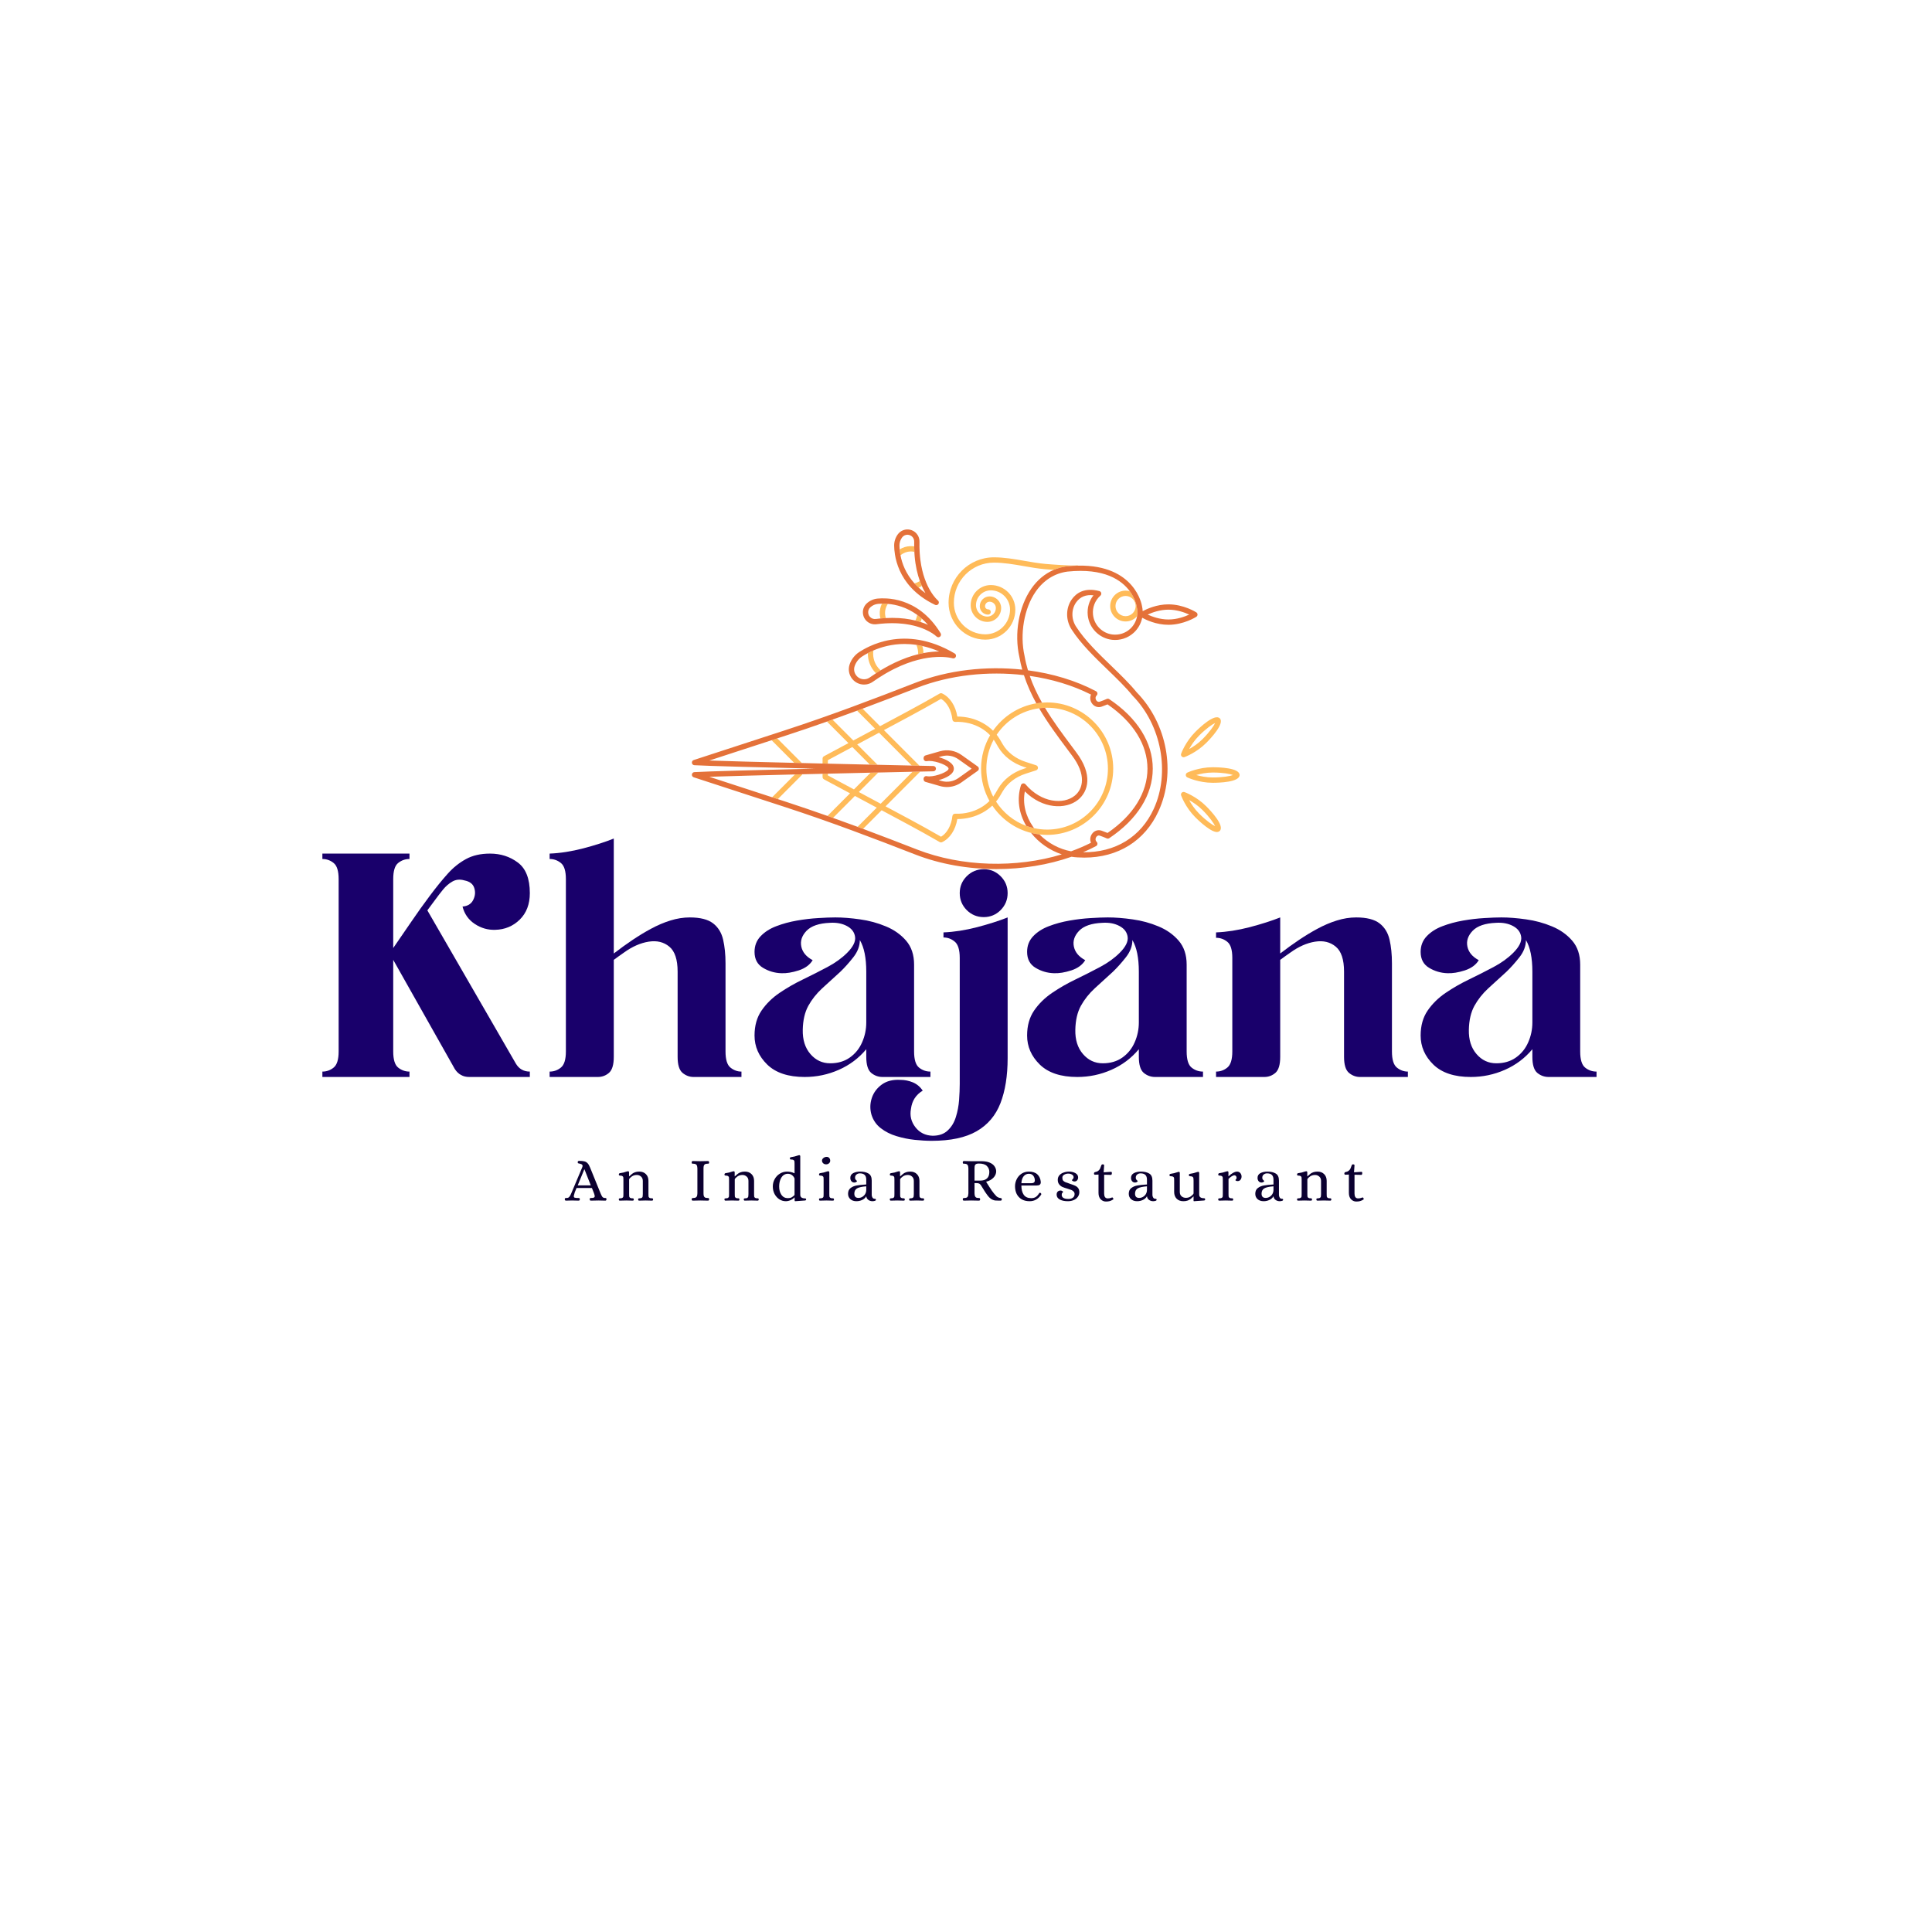 <svg xmlns="http://www.w3.org/2000/svg" xmlns:xlink="http://www.w3.org/1999/xlink" width="500" zoomAndPan="magnify" viewBox="0 0 375 375" height="500" preserveAspectRatio="xMidYMid meet" version="1.0"><defs><g/><clipPath id="845e882763"><path d="M 149 106 L 240.676 106 L 240.676 164 L 149 164 Z M 149 106 " clip-rule="nonzero"/></clipPath><clipPath id="c4d1f3c919"><path d="M 134.176 102.684 L 233 102.684 L 233 168.684 L 134.176 168.684 Z M 134.176 102.684 " clip-rule="nonzero"/></clipPath></defs><rect x="-37.5" width="450" fill="#ffffff" y="-37.5" height="450" fill-opacity="1"/><rect x="-37.5" width="450" fill="#ffffff" y="-37.5" height="450" fill-opacity="1"/><g clip-path="url(#845e882763)"><path fill="#ffbb59" d="M 154.152 148.07 L 149.77 143.676 L 150.863 143.32 L 155.629 148.094 C 155.633 148.098 155.633 148.102 155.637 148.105 C 155.141 148.094 154.645 148.082 154.152 148.07 Z M 149.875 154.75 L 150.973 155.109 L 155.629 150.441 C 155.676 150.395 155.707 150.34 155.73 150.285 C 155.254 150.297 154.773 150.309 154.297 150.32 Z M 191.258 124.152 C 194.465 124.152 197.074 121.539 197.074 118.324 C 197.074 115.695 194.941 113.559 192.316 113.559 C 190.164 113.559 188.41 115.312 188.41 117.473 C 188.41 119.258 189.859 120.707 191.641 120.707 C 193.121 120.707 194.324 119.5 194.324 118.016 C 194.324 116.773 193.316 115.762 192.074 115.762 C 191.023 115.762 190.172 116.617 190.172 117.668 C 190.172 118.566 190.898 119.297 191.797 119.297 C 192.078 119.297 192.309 119.066 192.309 118.785 C 192.309 118.5 192.078 118.27 191.797 118.27 C 191.465 118.27 191.195 118 191.195 117.668 C 191.195 117.184 191.59 116.789 192.074 116.789 C 192.75 116.789 193.297 117.34 193.297 118.016 C 193.297 118.934 192.555 119.68 191.641 119.68 C 190.426 119.68 189.438 118.691 189.438 117.473 C 189.438 115.883 190.73 114.586 192.316 114.586 C 194.375 114.586 196.047 116.262 196.047 118.324 C 196.047 120.969 193.898 123.121 191.258 123.121 C 187.887 123.121 185.145 120.375 185.145 116.996 C 185.145 112.699 188.629 109.207 192.914 109.207 C 194.836 109.207 196.801 109.547 198.703 109.879 C 200.051 110.117 201.445 110.359 202.828 110.48 C 203.137 110.508 203.773 110.562 204.535 110.613 C 205.336 110.273 206.184 110.039 207.078 109.922 C 207.855 109.844 208.594 109.801 209.293 109.789 C 209.211 109.754 209.129 109.73 209.035 109.742 C 208.02 109.848 204.141 109.566 202.918 109.457 C 201.578 109.336 200.207 109.098 198.879 108.867 C 196.934 108.527 194.926 108.176 192.914 108.176 C 188.062 108.176 184.117 112.133 184.117 116.996 C 184.117 120.941 187.32 124.152 191.258 124.152 Z M 220.641 117.789 C 220.734 118.152 220.777 118.508 220.777 118.852 C 220.777 119.109 220.75 119.363 220.707 119.613 C 220.16 120.234 219.363 120.625 218.473 120.625 C 216.828 120.625 215.488 119.285 215.488 117.633 C 215.488 115.984 216.828 114.641 218.473 114.641 C 218.758 114.641 219.035 114.684 219.293 114.758 C 220.305 116.141 220.578 117.418 220.629 117.695 C 220.629 117.727 220.633 117.758 220.641 117.789 Z M 220.434 117.633 C 220.434 116.551 219.555 115.672 218.473 115.672 C 217.395 115.672 216.516 116.551 216.516 117.633 C 216.516 118.715 217.395 119.598 218.473 119.598 C 219.555 119.598 220.434 118.715 220.434 117.633 Z M 240.605 150.43 C 240.605 151.828 236.609 151.938 235.383 151.938 C 232.699 151.938 230.547 150.938 230.457 150.895 C 230.277 150.809 230.16 150.629 230.16 150.43 C 230.16 150.23 230.277 150.047 230.457 149.961 C 230.547 149.922 232.699 148.922 235.383 148.922 C 236.609 148.922 240.605 149.031 240.605 150.43 Z M 239.328 150.43 C 238.742 150.211 237.387 149.949 235.383 149.949 C 234.145 149.949 233.012 150.191 232.195 150.43 C 233.012 150.668 234.145 150.906 235.383 150.906 C 237.387 150.906 238.742 150.645 239.328 150.43 Z M 229.375 146.832 C 229.234 146.691 229.188 146.48 229.258 146.293 C 229.289 146.199 230.109 143.969 232.008 142.066 C 232.871 141.195 235.773 138.441 236.762 139.43 C 237.75 140.418 235 143.328 234.133 144.195 C 232.234 146.098 230.008 146.918 229.914 146.953 C 229.855 146.973 229.797 146.984 229.738 146.984 C 229.605 146.984 229.473 146.93 229.375 146.832 Z M 230.816 145.391 C 231.559 144.98 232.531 144.348 233.406 143.469 C 234.82 142.051 235.594 140.902 235.855 140.336 C 235.289 140.598 234.148 141.375 232.73 142.793 C 231.855 143.672 231.223 144.645 230.816 145.391 Z M 234.133 156.5 C 235 157.367 237.746 160.277 236.762 161.266 C 236.602 161.426 236.406 161.492 236.191 161.492 C 235.695 161.492 235.105 161.152 234.648 160.852 C 233.859 160.336 232.918 159.547 232.008 158.633 C 230.109 156.73 229.289 154.496 229.258 154.402 C 229.188 154.215 229.234 154.004 229.375 153.863 C 229.516 153.723 229.727 153.676 229.914 153.742 C 230.008 153.777 232.234 154.598 234.133 156.5 Z M 235.855 160.359 C 235.594 159.793 234.82 158.648 233.406 157.227 C 232.527 156.348 231.559 155.715 230.812 155.305 C 231.223 156.051 231.855 157.023 232.73 157.902 C 234.148 159.324 235.289 160.098 235.855 160.359 Z M 216.074 149.195 C 216.074 156.285 210.32 162.051 203.25 162.051 C 202.746 162.051 202.25 162.02 201.758 161.961 C 201.203 161.898 200.656 161.797 200.125 161.664 C 197.016 160.879 194.355 158.957 192.609 156.363 C 191.484 157.43 190.039 158.23 188.422 158.648 C 187.578 158.863 186.703 158.977 185.816 158.977 C 185.473 161.066 184.367 162.762 182.863 163.461 C 182.793 163.492 182.719 163.508 182.645 163.508 C 182.559 163.508 182.469 163.484 182.391 163.441 C 180.188 162.172 178.156 161.039 176.172 159.977 L 171.125 157.27 L 167.52 160.883 C 167.168 160.75 166.816 160.621 166.461 160.488 L 170.18 156.762 L 165.938 154.492 L 161.688 158.754 C 161.332 158.625 160.973 158.5 160.613 158.371 L 164.992 153.984 L 159.93 151.27 C 159.766 151.18 159.66 151.008 159.66 150.816 L 159.66 150.191 C 160.004 150.184 160.344 150.176 160.688 150.168 L 160.688 150.508 L 165.75 153.223 L 168.988 149.977 C 169.492 149.965 169.988 149.957 170.473 149.945 L 166.699 153.73 L 170.938 156.004 L 177.125 149.797 C 177.652 149.785 178.137 149.777 178.574 149.766 C 178.555 149.801 178.535 149.84 178.508 149.871 L 171.883 156.512 L 176.656 159.066 C 178.574 160.098 180.543 161.191 182.656 162.406 C 183.812 161.738 184.664 160.199 184.859 158.398 C 184.887 158.129 185.121 157.926 185.391 157.941 C 186.336 157.98 187.273 157.883 188.168 157.652 C 189.691 157.258 191.039 156.488 192.059 155.465 C 191.02 153.609 190.426 151.473 190.426 149.195 C 190.426 146.832 191.07 144.617 192.184 142.711 C 191.152 141.629 189.754 140.812 188.168 140.406 C 187.273 140.176 186.336 140.078 185.391 140.117 C 185.125 140.129 184.887 139.926 184.859 139.656 C 184.664 137.855 183.812 136.316 182.656 135.648 C 180.543 136.863 178.574 137.957 176.656 138.988 L 171.57 141.715 L 178.465 148.625 C 178.02 148.613 177.523 148.605 176.984 148.594 L 170.625 142.219 L 166.387 144.492 L 170.332 148.445 C 169.844 148.438 169.348 148.426 168.844 148.414 L 165.441 145 L 160.688 147.547 L 160.688 148.227 C 160.344 148.219 160.004 148.211 159.66 148.203 L 159.66 147.238 C 159.66 147.051 159.766 146.875 159.93 146.785 L 164.68 144.238 L 160.512 140.059 C 160.867 139.93 161.227 139.805 161.582 139.676 L 165.629 143.73 L 169.867 141.461 L 166.359 137.941 C 166.711 137.812 167.062 137.68 167.418 137.547 L 170.812 140.953 L 176.172 138.078 C 178.156 137.016 180.188 135.883 182.391 134.617 C 182.535 134.531 182.711 134.523 182.863 134.594 C 184.367 135.293 185.473 136.988 185.816 139.078 C 186.703 139.082 187.578 139.191 188.422 139.406 C 190.109 139.844 191.605 140.695 192.75 141.828 C 194.688 139.062 197.684 137.094 201.145 136.516 C 201.508 136.457 201.879 136.414 202.25 136.383 C 202.582 136.359 202.914 136.34 203.25 136.34 C 210.32 136.34 216.074 142.109 216.074 149.195 Z M 193.156 154.07 L 193.734 153.082 C 194.789 151.285 196.57 149.906 198.75 149.203 L 199.285 149.027 L 198.75 148.855 C 196.57 148.148 194.789 146.77 193.734 144.973 L 193.156 143.988 C 193.07 143.844 192.973 143.703 192.875 143.566 C 191.969 145.242 191.453 147.16 191.453 149.195 C 191.453 151.156 191.934 153.008 192.781 154.637 C 192.914 154.453 193.043 154.266 193.156 154.07 Z M 215.047 149.195 C 215.047 142.676 209.754 137.371 203.25 137.371 C 203.109 137.371 202.969 137.375 202.832 137.383 C 202.445 137.395 202.066 137.426 201.691 137.477 C 198.266 137.934 195.297 139.863 193.453 142.613 C 193.668 142.887 193.867 143.168 194.043 143.465 L 194.621 144.453 C 195.547 146.031 197.125 147.246 199.062 147.875 L 201.113 148.539 C 201.324 148.605 201.469 148.805 201.469 149.027 C 201.469 149.25 201.324 149.449 201.113 149.52 L 199.062 150.18 C 197.125 150.809 195.547 152.023 194.621 153.605 L 194.043 154.59 C 193.836 154.941 193.594 155.27 193.332 155.586 C 194.715 157.734 196.766 159.41 199.195 160.301 C 199.688 160.484 200.199 160.629 200.723 160.746 C 201.535 160.926 202.383 161.023 203.25 161.023 C 209.754 161.023 215.047 155.715 215.047 149.195 Z M 170.027 130.68 C 170.332 130.477 170.637 130.285 170.938 130.105 C 170.93 130.109 170.926 130.113 170.918 130.113 C 170.621 129.848 170.363 129.539 170.148 129.207 C 169.594 128.324 169.375 127.285 169.52 126.254 C 169.133 126.426 168.777 126.598 168.453 126.77 C 168.434 127.82 168.715 128.855 169.281 129.754 C 169.492 130.09 169.746 130.395 170.027 130.68 Z M 178.211 126.988 C 178.566 126.902 178.906 126.824 179.238 126.762 C 179.23 126.297 179.16 125.836 179.035 125.391 C 178.641 125.301 178.254 125.227 177.875 125.172 C 178.117 125.746 178.23 126.363 178.211 126.988 Z M 178.359 124.199 C 178.34 124.195 178.324 124.188 178.309 124.188 C 174.223 123.504 170.91 124.48 168.848 125.426 C 168.84 125.43 168.832 125.438 168.82 125.441 C 171.039 124.426 174.332 123.52 178.359 124.199 Z M 170.898 120.039 C 171.293 120.004 171.672 119.98 172.043 119.961 C 172.008 119.961 171.977 119.961 171.945 119.965 C 171.863 119.719 171.812 119.473 171.797 119.223 C 171.742 118.504 171.934 117.801 172.34 117.211 C 171.914 117.172 171.527 117.164 171.18 117.168 C 170.859 117.828 170.715 118.559 170.77 119.301 C 170.789 119.551 170.832 119.797 170.898 120.039 Z M 177.672 120.445 C 178.027 120.531 178.359 120.625 178.672 120.727 C 178.773 120.512 178.848 120.293 178.91 120.066 C 178.613 119.805 178.312 119.559 178.016 119.34 C 177.969 119.727 177.855 120.098 177.672 120.445 Z M 178.859 118.676 C 176.383 116.777 173.832 116.258 172.133 116.156 C 172.125 116.156 172.117 116.16 172.109 116.16 C 173.941 116.27 176.449 116.828 178.887 118.703 C 178.875 118.695 178.867 118.684 178.859 118.676 Z M 176.914 114.137 C 176.918 114.141 176.926 114.141 176.93 114.145 C 174.828 111.918 174.012 109.48 173.715 107.668 C 173.715 107.676 173.715 107.684 173.715 107.691 C 173.992 109.379 174.773 111.863 176.914 114.137 Z M 176.723 107.035 C 176.973 107.035 177.223 107.055 177.473 107.109 C 177.477 107.184 177.484 107.254 177.488 107.324 C 177.461 106.914 177.445 106.496 177.441 106.055 C 177.191 106.016 176.941 106 176.691 106.008 C 175.949 106.027 175.238 106.25 174.621 106.641 C 174.648 106.984 174.699 107.371 174.781 107.789 C 175.324 107.324 176.004 107.059 176.723 107.035 Z M 178.301 114.043 C 178.516 113.957 178.727 113.859 178.926 113.738 C 178.793 113.438 178.664 113.117 178.543 112.773 C 178.219 112.988 177.863 113.141 177.488 113.223 C 177.734 113.5 178.008 113.773 178.301 114.043 Z M 178.301 114.043 " fill-opacity="1" fill-rule="nonzero"/></g><g clip-path="url(#c4d1f3c919)"><path fill="#e47139" d="M 232.199 118.855 C 232.102 118.793 229.742 117.305 226.793 117.305 C 224.516 117.305 222.598 118.191 221.793 118.625 C 221.777 118.285 221.734 117.938 221.652 117.594 C 221.652 117.59 221.652 117.59 221.652 117.59 C 221.637 117.504 220.352 109.598 209.293 109.789 C 208.594 109.801 207.855 109.844 207.078 109.922 C 206.184 110.039 205.336 110.273 204.535 110.613 C 202.824 111.344 201.348 112.57 200.18 114.25 C 197.738 117.766 196.828 122.988 197.867 127.555 C 198.012 128.383 198.199 129.191 198.418 129.977 C 191.398 129.227 184.008 130.055 177.641 132.539 C 169.766 135.609 161.25 138.852 152.324 141.762 L 134.648 147.523 C 134.414 147.602 134.266 147.832 134.297 148.078 C 134.328 148.324 134.531 148.512 134.777 148.527 C 137.258 148.676 147.781 148.949 158.172 149.195 C 147.781 149.441 137.258 149.715 134.777 149.867 C 134.531 149.883 134.328 150.07 134.297 150.316 C 134.266 150.562 134.414 150.793 134.648 150.871 L 152.324 156.633 C 161.25 159.543 169.766 162.785 177.641 165.855 C 182.508 167.754 187.965 168.688 193.402 168.688 C 198.445 168.688 203.469 167.879 207.984 166.293 C 208.371 166.355 208.766 166.398 209.156 166.418 C 209.598 166.445 210.031 166.461 210.461 166.461 C 217.02 166.461 222.23 163.215 224.879 157.426 C 228.305 149.93 226.559 140.457 220.633 134.379 C 219.227 132.652 217.508 130.992 215.688 129.234 C 213.195 126.824 210.613 124.336 208.863 121.625 C 207.902 120.145 207.922 118.238 208.902 116.887 C 209.68 115.82 210.805 115.375 212.242 115.547 C 211.387 116.633 210.988 118 211.133 119.418 C 211.391 121.906 213.371 123.91 215.852 124.184 C 217.375 124.352 218.895 123.863 220.023 122.848 C 220.891 122.066 221.473 121.031 221.699 119.906 C 222.441 120.316 224.426 121.273 226.793 121.273 C 229.742 121.273 232.102 119.785 232.199 119.723 C 232.348 119.629 232.438 119.465 232.438 119.289 C 232.438 119.113 232.348 118.949 232.199 118.855 Z M 207.895 165.238 C 205.617 164.824 203.434 163.656 201.758 161.961 C 201.203 161.898 200.656 161.797 200.125 161.664 C 201.664 163.609 203.789 165.07 206.094 165.832 C 197.238 168.523 186.668 168.27 178.012 164.895 C 174.629 163.578 171.121 162.227 167.52 160.883 C 167.168 160.75 166.816 160.621 166.461 160.488 C 164.887 159.906 163.297 159.328 161.688 158.754 C 161.332 158.625 160.973 158.5 160.613 158.371 C 157.996 157.445 155.34 156.535 152.641 155.652 L 150.973 155.109 L 149.875 154.75 L 137.676 150.773 C 141.367 150.648 147.645 150.48 154.297 150.32 C 154.773 150.309 155.254 150.297 155.73 150.285 C 157.039 150.254 158.352 150.223 159.66 150.191 C 160.004 150.184 160.344 150.176 160.688 150.168 C 163.574 150.102 166.402 150.035 168.988 149.977 C 169.492 149.965 169.988 149.957 170.473 149.945 C 173.055 149.887 175.34 149.836 177.125 149.797 C 177.652 149.785 178.137 149.777 178.574 149.766 C 180.156 149.734 181.105 149.711 181.168 149.711 C 181.445 149.707 181.668 149.477 181.668 149.195 C 181.668 148.918 181.445 148.688 181.168 148.684 C 181.105 148.68 180.113 148.66 178.465 148.625 C 178.02 148.613 177.523 148.605 176.984 148.594 C 175.184 148.555 172.902 148.504 170.332 148.445 C 169.844 148.434 169.348 148.426 168.844 148.414 C 166.297 148.355 163.523 148.293 160.688 148.227 C 160.344 148.219 160.004 148.211 159.66 148.203 C 158.32 148.172 156.977 148.141 155.637 148.105 C 155.141 148.094 154.645 148.082 154.152 148.07 C 147.555 147.91 141.34 147.746 137.676 147.617 L 149.77 143.676 L 150.863 143.32 L 152.641 142.738 C 155.305 141.871 157.926 140.973 160.512 140.059 C 160.867 139.93 161.227 139.805 161.582 139.676 C 163.191 139.102 164.785 138.523 166.359 137.941 C 166.711 137.812 167.062 137.68 167.418 137.547 C 171.055 136.191 174.598 134.828 178.012 133.496 C 184.367 131.02 191.758 130.227 198.742 131.043 C 199.367 132.969 200.191 134.781 201.145 136.516 C 201.508 136.457 201.879 136.414 202.25 136.383 C 201.316 134.73 200.5 133.008 199.871 131.191 C 204.125 131.797 208.199 133.012 211.758 134.816 C 211.535 135.336 211.574 135.938 211.898 136.457 C 212.32 137.129 213.098 137.414 213.824 137.16 C 214.219 137.023 214.605 136.875 214.973 136.719 C 219.973 140.137 222.723 144.559 222.723 149.195 C 222.723 153.836 219.973 158.258 214.973 161.676 C 214.605 161.52 214.219 161.371 213.824 161.234 C 213.098 160.984 212.352 161.246 211.922 161.906 C 211.578 162.426 211.531 163.047 211.758 163.578 C 210.527 164.203 209.234 164.754 207.895 165.238 Z M 220.707 119.613 C 220.535 120.559 220.062 121.43 219.34 122.082 C 218.414 122.914 217.211 123.293 215.961 123.16 C 213.961 122.938 212.359 121.32 212.152 119.312 C 212.008 117.898 212.531 116.551 213.59 115.609 C 213.73 115.484 213.793 115.289 213.75 115.105 C 213.703 114.922 213.562 114.777 213.379 114.727 C 210.48 113.961 208.895 115.148 208.074 116.277 C 206.84 117.977 206.812 120.348 208 122.188 C 209.816 124.992 212.438 127.527 214.977 129.977 C 216.781 131.719 218.484 133.363 219.852 135.047 C 219.859 135.059 219.871 135.07 219.883 135.082 C 225.438 140.77 227.148 149.988 223.945 156.996 C 221.445 162.465 216.484 165.492 210.223 165.422 C 211.086 165.055 211.93 164.656 212.738 164.227 C 212.879 164.152 212.977 164.02 213.004 163.863 C 213.031 163.707 212.988 163.547 212.883 163.43 L 212.84 163.383 C 212.555 163.07 212.629 162.699 212.777 162.473 C 212.844 162.375 213.082 162.066 213.488 162.207 C 213.949 162.367 214.398 162.543 214.82 162.73 C 214.98 162.801 215.168 162.785 215.312 162.688 C 220.754 159.051 223.75 154.262 223.75 149.195 C 223.75 144.133 220.754 139.344 215.312 135.707 C 215.168 135.609 214.98 135.594 214.82 135.664 C 214.398 135.852 213.949 136.027 213.488 136.188 C 213.07 136.332 212.832 136.012 212.77 135.91 C 212.621 135.676 212.559 135.293 212.863 134.984 C 212.992 134.855 213.043 134.664 212.996 134.492 C 212.961 134.355 212.867 134.234 212.738 134.168 C 208.832 132.094 204.281 130.738 199.527 130.109 C 199.262 129.219 199.039 128.309 198.875 127.367 C 198.875 127.355 198.871 127.348 198.871 127.34 C 197.906 123.105 198.77 118.082 201.023 114.84 C 202.566 112.617 204.707 111.27 207.195 110.945 C 214.348 110.207 217.719 112.609 219.293 114.758 C 220.305 116.141 220.578 117.418 220.629 117.695 C 220.629 117.727 220.633 117.758 220.641 117.789 C 220.734 118.152 220.777 118.508 220.777 118.852 C 220.777 119.109 220.75 119.363 220.707 119.613 Z M 226.793 120.242 C 225.129 120.242 223.641 119.695 222.766 119.289 C 223.641 118.883 225.129 118.336 226.793 118.336 C 228.461 118.336 229.945 118.883 230.824 119.289 C 229.945 119.695 228.461 120.242 226.793 120.242 Z M 208.859 145.977 C 212.18 150.348 211.242 153.625 209.258 155.234 C 206.855 157.18 202.363 157.031 198.922 153.609 C 198.473 155.93 199.031 158.34 200.527 160.488 C 200.59 160.574 200.656 160.66 200.723 160.746 C 200.199 160.629 199.688 160.484 199.195 160.301 C 197.723 157.805 197.352 155.035 198.164 152.414 C 198.223 152.234 198.367 152.102 198.551 152.062 C 198.734 152.027 198.926 152.09 199.047 152.23 C 202.148 155.863 206.43 156.203 208.613 154.434 C 210.223 153.129 210.918 150.387 208.039 146.594 L 207.227 145.508 C 205.297 142.926 203.34 140.297 201.691 137.477 C 202.066 137.426 202.445 137.395 202.832 137.383 C 204.402 140.004 206.238 142.465 208.051 144.891 Z M 189.777 148.777 L 186.629 146.539 C 185.41 145.672 183.883 145.41 182.445 145.82 L 179.641 146.625 C 179.422 146.691 179.27 146.891 179.27 147.121 L 179.27 147.234 C 179.27 147.391 179.336 147.535 179.457 147.633 C 179.574 147.73 179.727 147.77 179.879 147.738 C 180.035 147.711 180.199 147.695 180.359 147.695 C 181.801 147.695 184.117 148.621 184.117 149.195 C 184.117 149.773 181.801 150.699 180.359 150.699 C 180.195 150.699 180.035 150.684 179.883 150.652 C 179.73 150.621 179.574 150.66 179.457 150.758 C 179.336 150.855 179.27 151.004 179.27 151.156 L 179.27 151.27 C 179.27 151.5 179.418 151.703 179.641 151.766 L 182.445 152.57 C 182.891 152.699 183.348 152.762 183.801 152.762 C 184.805 152.762 185.789 152.453 186.629 151.855 L 189.777 149.617 C 189.91 149.52 189.992 149.363 189.992 149.195 C 189.992 149.027 189.91 148.871 189.777 148.777 Z M 186.035 151.016 C 185.07 151.699 183.863 151.906 182.727 151.582 L 182.191 151.426 C 183.598 151.043 185.145 150.293 185.145 149.195 C 185.145 148.102 183.598 147.348 182.191 146.965 L 182.727 146.812 C 183.863 146.484 185.07 146.691 186.035 147.379 L 188.594 149.195 Z M 167.707 132.875 C 167.852 132.875 168 132.863 168.145 132.844 C 168.602 132.777 169.043 132.598 169.434 132.32 C 170.145 131.82 170.836 131.371 171.512 130.965 C 171.664 130.875 171.816 130.777 171.969 130.691 C 172.148 130.586 172.328 130.488 172.504 130.391 C 172.605 130.336 172.707 130.277 172.805 130.227 C 173.008 130.117 173.211 130.012 173.406 129.91 C 173.465 129.883 173.52 129.855 173.574 129.828 C 180.383 126.438 184.816 127.75 184.891 127.773 C 185.141 127.852 185.41 127.734 185.516 127.496 C 185.625 127.258 185.535 126.973 185.309 126.84 C 182.824 125.367 180.488 124.562 178.359 124.199 C 174.332 123.52 171.039 124.426 168.82 125.441 C 167.984 125.824 167.301 126.219 166.789 126.551 C 165.926 127.113 165.262 127.957 164.922 128.93 C 164.578 129.918 164.77 130.988 165.434 131.797 C 166.004 132.488 166.832 132.875 167.707 132.875 Z M 165.895 129.27 C 166.156 128.512 166.672 127.855 167.348 127.418 C 167.652 127.219 168.023 126.996 168.453 126.77 C 168.777 126.598 169.133 126.426 169.52 126.258 C 171.066 125.586 173.121 124.996 175.57 124.996 C 176.305 124.996 177.074 125.051 177.875 125.172 C 178.254 125.227 178.641 125.301 179.035 125.391 C 180.078 125.621 181.164 125.965 182.297 126.453 C 181.445 126.457 180.414 126.539 179.238 126.762 C 178.906 126.828 178.566 126.902 178.211 126.988 C 176.859 127.316 175.34 127.84 173.68 128.625 C 173.672 128.629 173.664 128.633 173.656 128.637 C 173.375 128.773 173.09 128.914 172.801 129.062 C 172.734 129.094 172.668 129.133 172.602 129.164 C 172.367 129.289 172.129 129.418 171.887 129.555 C 171.75 129.629 171.617 129.711 171.48 129.789 C 171.301 129.891 171.121 129.992 170.938 130.105 C 170.637 130.285 170.332 130.477 170.027 130.68 C 169.637 130.934 169.242 131.195 168.84 131.48 C 168.586 131.66 168.293 131.781 167.996 131.824 C 167.32 131.922 166.66 131.668 166.227 131.141 C 165.793 130.613 165.668 129.914 165.895 129.27 Z M 169.035 121.047 C 169.379 121.168 169.754 121.207 170.125 121.16 C 170.699 121.09 171.25 121.039 171.777 121.004 C 171.984 120.992 172.191 120.98 172.391 120.977 C 172.484 120.973 172.574 120.969 172.668 120.969 C 172.824 120.965 172.98 120.961 173.133 120.961 C 173.242 120.961 173.348 120.961 173.457 120.965 C 173.586 120.965 173.711 120.969 173.836 120.973 C 173.957 120.977 174.082 120.98 174.199 120.988 C 174.27 120.992 174.34 120.996 174.41 121 C 174.723 121.02 175.027 121.047 175.32 121.078 C 175.344 121.082 175.367 121.082 175.395 121.086 C 175.57 121.105 175.746 121.129 175.914 121.156 C 179.945 121.75 181.738 123.5 181.77 123.535 C 181.871 123.637 182.004 123.691 182.137 123.691 C 182.25 123.691 182.359 123.656 182.453 123.582 C 182.66 123.422 182.711 123.133 182.574 122.906 C 181.441 121.051 180.176 119.695 178.887 118.703 C 176.449 116.828 173.941 116.27 172.109 116.16 C 171.418 116.117 170.82 116.141 170.363 116.18 C 169.57 116.25 168.812 116.586 168.23 117.125 C 167.629 117.688 167.367 118.504 167.531 119.312 C 167.695 120.121 168.258 120.77 169.035 121.047 Z M 168.93 117.879 C 169.344 117.496 169.887 117.254 170.453 117.207 C 170.664 117.188 170.91 117.172 171.18 117.168 C 171.527 117.164 171.914 117.172 172.34 117.211 C 173.922 117.348 175.98 117.859 178.016 119.34 C 178.312 119.559 178.613 119.805 178.91 120.066 C 179.316 120.426 179.723 120.824 180.121 121.281 C 179.699 121.086 179.215 120.898 178.672 120.727 C 178.359 120.625 178.027 120.531 177.672 120.445 C 176.441 120.141 174.965 119.93 173.203 119.93 C 172.828 119.93 172.441 119.941 172.043 119.961 C 171.672 119.98 171.293 120.004 170.898 120.039 C 170.602 120.07 170.301 120.102 169.992 120.141 C 169.781 120.168 169.57 120.148 169.379 120.078 C 168.945 119.922 168.629 119.559 168.535 119.105 C 168.445 118.652 168.59 118.195 168.93 117.879 Z M 176.93 114.145 C 178.051 115.332 179.531 116.461 181.5 117.402 C 181.57 117.438 181.645 117.453 181.719 117.453 C 181.891 117.453 182.059 117.363 182.156 117.211 C 182.293 116.988 182.242 116.699 182.039 116.535 C 182.008 116.508 179.379 114.328 178.652 108.734 C 178.645 108.695 178.641 108.66 178.637 108.621 C 178.617 108.449 178.598 108.277 178.578 108.102 C 178.57 108.027 178.566 107.949 178.559 107.875 C 178.543 107.719 178.531 107.562 178.52 107.398 C 178.512 107.285 178.508 107.168 178.5 107.055 C 178.469 106.457 178.457 105.832 178.473 105.168 C 178.48 104.797 178.402 104.426 178.246 104.098 C 177.891 103.352 177.188 102.859 176.371 102.777 C 175.559 102.691 174.766 103.043 174.27 103.703 C 173.797 104.34 173.543 105.129 173.555 105.926 C 173.562 106.387 173.602 106.984 173.715 107.668 C 174.012 109.48 174.828 111.918 176.93 114.145 Z M 175.094 104.32 C 175.344 103.984 175.727 103.793 176.137 103.793 C 176.18 103.793 176.227 103.797 176.27 103.801 C 176.727 103.848 177.121 104.121 177.32 104.539 C 177.406 104.723 177.453 104.934 177.445 105.145 C 177.438 105.457 177.438 105.758 177.441 106.055 C 177.445 106.496 177.461 106.914 177.488 107.324 C 177.496 107.504 177.508 107.684 177.523 107.855 C 177.527 107.891 177.531 107.926 177.531 107.961 C 177.699 109.898 178.082 111.488 178.543 112.773 C 178.664 113.117 178.793 113.438 178.926 113.738 C 179.156 114.262 179.395 114.723 179.629 115.125 C 179.137 114.777 178.699 114.414 178.301 114.043 C 178.008 113.773 177.734 113.5 177.488 113.223 C 175.805 111.352 175.082 109.352 174.781 107.789 C 174.699 107.371 174.648 106.984 174.621 106.641 C 174.598 106.371 174.586 106.121 174.582 105.91 C 174.574 105.34 174.754 104.773 175.094 104.32 Z M 175.094 104.32 " fill-opacity="1" fill-rule="nonzero"/></g><g fill="#19006b" fill-opacity="1"><g transform="translate(62.574, 209.041)"><g><path d="M 0 0 L 0 -1.047 C 0.82 -1.047 1.551 -1.305 2.188 -1.828 C 2.832 -2.348 3.156 -3.391 3.156 -4.953 L 3.156 -38.406 C 3.156 -39.977 2.832 -41.02 2.188 -41.531 C 1.551 -42.051 0.82 -42.312 0 -42.312 L 0 -43.359 L 16.906 -43.359 L 16.906 -42.312 C 16.082 -42.312 15.348 -42.051 14.703 -41.531 C 14.066 -41.02 13.75 -39.977 13.75 -38.406 L 13.75 -25.031 C 14.863 -26.633 16.02 -28.316 17.219 -30.078 C 18.414 -31.836 19.625 -33.531 20.844 -35.156 C 22.062 -36.789 23.227 -38.227 24.344 -39.469 C 25.375 -40.625 26.539 -41.562 27.844 -42.281 C 29.145 -43 30.707 -43.359 32.531 -43.359 C 34.594 -43.359 36.395 -42.781 37.938 -41.625 C 39.488 -40.469 40.266 -38.488 40.266 -35.688 C 40.266 -33.539 39.613 -31.828 38.312 -30.547 C 37.008 -29.266 35.41 -28.602 33.516 -28.562 C 32.109 -28.52 30.797 -28.898 29.578 -29.703 C 28.359 -30.516 27.566 -31.641 27.203 -33.078 C 28.191 -33.16 28.879 -33.582 29.266 -34.344 C 29.66 -35.113 29.734 -35.891 29.484 -36.672 C 29.242 -37.461 28.602 -37.957 27.562 -38.156 C 26.695 -38.406 25.922 -38.332 25.234 -37.938 C 24.555 -37.551 23.945 -37.023 23.406 -36.359 C 22.875 -35.703 22.383 -35.066 21.938 -34.453 L 20.375 -32.344 L 37.547 -2.609 C 38.16 -1.566 39.066 -1.047 40.266 -1.047 L 40.266 0 L 28.5 0 C 27.301 0 26.367 -0.516 25.703 -1.547 L 13.75 -22.734 L 13.75 -4.953 C 13.75 -3.391 14.066 -2.348 14.703 -1.828 C 15.348 -1.305 16.082 -1.047 16.906 -1.047 L 16.906 0 Z M 0 0 "/></g></g></g><g fill="#19006b" fill-opacity="1"><g transform="translate(106.682, 209.041)"><g><path d="M 9.359 0 L 0 0 L 0 -1.047 C 0.82 -1.047 1.551 -1.305 2.188 -1.828 C 2.832 -2.348 3.156 -3.391 3.156 -4.953 L 3.156 -38.406 C 3.156 -39.977 2.832 -41.02 2.188 -41.531 C 1.551 -42.051 0.82 -42.312 0 -42.312 L 0 -43.359 C 2.062 -43.441 4.238 -43.781 6.531 -44.375 C 8.82 -44.977 10.797 -45.613 12.453 -46.281 L 12.453 -23.969 C 13.691 -24.926 14.91 -25.805 16.109 -26.609 C 17.305 -27.41 18.484 -28.125 19.641 -28.75 C 20.922 -29.445 22.191 -29.988 23.453 -30.375 C 24.711 -30.77 25.961 -30.969 27.203 -30.969 C 29.223 -30.969 30.727 -30.586 31.719 -29.828 C 32.707 -29.066 33.359 -28.016 33.672 -26.672 C 33.984 -25.328 34.141 -23.789 34.141 -22.062 L 34.141 -4.953 C 34.141 -3.391 34.457 -2.348 35.094 -1.828 C 35.738 -1.305 36.453 -1.047 37.234 -1.047 L 37.234 0 L 27.938 0 C 27.156 0 26.441 -0.266 25.797 -0.797 C 25.16 -1.336 24.844 -2.375 24.844 -3.906 L 24.844 -20.438 C 24.844 -22.789 24.305 -24.41 23.234 -25.297 C 22.16 -26.191 20.828 -26.516 19.234 -26.266 C 17.641 -26.016 16.039 -25.312 14.438 -24.156 C 14.102 -23.914 13.77 -23.68 13.438 -23.453 C 13.113 -23.223 12.785 -22.984 12.453 -22.734 L 12.453 -3.906 C 12.453 -2.375 12.141 -1.336 11.516 -0.797 C 10.898 -0.266 10.18 0 9.359 0 Z M 9.359 0 "/></g></g></g><g fill="#19006b" fill-opacity="1"><g transform="translate(146.455, 209.041)"><g><path d="M 24.844 0 C 24.02 0 23.285 -0.266 22.641 -0.797 C 22.004 -1.336 21.688 -2.375 21.688 -3.906 L 21.688 -5.391 C 20.238 -3.648 18.461 -2.316 16.359 -1.391 C 14.254 -0.461 12.047 0 9.734 0 C 6.547 0 4.125 -0.801 2.469 -2.406 C 0.82 -4.02 0 -5.898 0 -8.047 C 0 -9.953 0.453 -11.566 1.359 -12.891 C 2.266 -14.211 3.43 -15.359 4.859 -16.328 C 6.285 -17.297 7.812 -18.172 9.438 -18.953 C 11.07 -19.742 12.645 -20.539 14.156 -21.344 C 15.664 -22.145 16.938 -23.062 17.969 -24.094 C 19.125 -25.25 19.641 -26.281 19.516 -27.188 C 19.391 -28.102 18.863 -28.805 17.938 -29.297 C 17.008 -29.797 15.906 -30.004 14.625 -29.922 C 12.52 -29.836 11.008 -29.32 10.094 -28.375 C 9.188 -27.426 8.848 -26.406 9.078 -25.312 C 9.305 -24.219 10.039 -23.336 11.281 -22.672 C 10.738 -21.766 9.836 -21.102 8.578 -20.688 C 7.316 -20.281 6.191 -20.098 5.203 -20.141 C 3.922 -20.18 2.734 -20.531 1.641 -21.188 C 0.547 -21.844 0 -22.875 0 -24.281 C 0 -25.477 0.391 -26.488 1.172 -27.312 C 1.961 -28.145 2.977 -28.797 4.219 -29.266 C 5.457 -29.742 6.797 -30.109 8.234 -30.359 C 9.68 -30.609 11.055 -30.77 12.359 -30.844 C 13.66 -30.926 14.766 -30.969 15.672 -30.969 C 17.117 -30.969 18.719 -30.844 20.469 -30.594 C 22.227 -30.352 23.898 -29.898 25.484 -29.234 C 27.078 -28.578 28.391 -27.648 29.422 -26.453 C 30.453 -25.254 30.969 -23.707 30.969 -21.812 L 30.969 -4.953 C 30.969 -3.391 31.285 -2.348 31.922 -1.828 C 32.566 -1.305 33.305 -1.047 34.141 -1.047 L 34.141 0 Z M 20.438 -26.578 C 20.438 -25.422 20.016 -24.305 19.172 -23.234 C 18.328 -22.16 17.492 -21.227 16.672 -20.438 C 15.391 -19.281 14.203 -18.195 13.109 -17.188 C 12.016 -16.176 11.125 -15.051 10.438 -13.812 C 9.758 -12.57 9.398 -11.023 9.359 -9.172 C 9.316 -7.223 9.812 -5.648 10.844 -4.453 C 11.875 -3.254 13.156 -2.656 14.688 -2.656 C 16.164 -2.656 17.43 -3.023 18.484 -3.766 C 19.547 -4.516 20.344 -5.5 20.875 -6.719 C 21.414 -7.938 21.688 -9.227 21.688 -10.594 L 21.688 -20.438 C 21.688 -23.125 21.27 -25.172 20.438 -26.578 Z M 20.438 -26.578 "/></g></g></g><g fill="#19006b" fill-opacity="1"><g transform="translate(183.129, 209.041)"><g><path d="M 7.812 -40.328 C 9.094 -40.328 10.188 -39.875 11.094 -38.969 C 12 -38.062 12.453 -36.969 12.453 -35.688 C 12.453 -34.406 12 -33.305 11.094 -32.391 C 10.188 -31.484 9.094 -31.031 7.812 -31.031 C 6.531 -31.031 5.43 -31.484 4.516 -32.391 C 3.609 -33.305 3.156 -34.406 3.156 -35.688 C 3.156 -36.969 3.609 -38.062 4.516 -38.969 C 5.43 -39.875 6.531 -40.328 7.812 -40.328 Z M 3.156 1.359 L 3.156 -23.109 C 3.156 -24.68 2.832 -25.734 2.188 -26.266 C 1.551 -26.805 0.82 -27.078 0 -27.078 L 0 -28.062 C 2.062 -28.145 4.238 -28.484 6.531 -29.078 C 8.82 -29.68 10.797 -30.312 12.453 -30.969 L 12.453 -3.656 C 12.453 -0.227 11.988 2.68 11.062 5.078 C 10.133 7.473 8.594 9.289 6.438 10.531 C 4.289 11.77 1.379 12.391 -2.297 12.391 C -3.285 12.391 -4.379 12.328 -5.578 12.203 C -6.773 12.078 -7.953 11.836 -9.109 11.484 C -10.266 11.141 -11.285 10.625 -12.172 9.938 C -13.055 9.258 -13.664 8.363 -14 7.25 C -14.289 6.176 -14.258 5.113 -13.906 4.062 C -13.551 3.008 -12.898 2.141 -11.953 1.453 C -11.004 0.773 -9.805 0.477 -8.359 0.562 C -7.535 0.562 -6.727 0.723 -5.938 1.047 C -5.156 1.379 -4.52 1.914 -4.031 2.656 C -5.352 3.445 -6.113 4.625 -6.312 6.188 C -6.562 7.508 -6.273 8.695 -5.453 9.75 C -4.629 10.812 -3.516 11.363 -2.109 11.406 C -0.867 11.406 0.109 11.062 0.828 10.375 C 1.555 9.695 2.082 8.828 2.406 7.766 C 2.738 6.711 2.945 5.609 3.031 4.453 C 3.113 3.297 3.156 2.266 3.156 1.359 Z M 3.156 1.359 "/></g></g></g><g fill="#19006b" fill-opacity="1"><g transform="translate(199.36, 209.041)"><g><path d="M 24.844 0 C 24.02 0 23.285 -0.266 22.641 -0.797 C 22.004 -1.336 21.688 -2.375 21.688 -3.906 L 21.688 -5.391 C 20.238 -3.648 18.461 -2.316 16.359 -1.391 C 14.254 -0.461 12.047 0 9.734 0 C 6.547 0 4.125 -0.801 2.469 -2.406 C 0.82 -4.02 0 -5.898 0 -8.047 C 0 -9.953 0.453 -11.566 1.359 -12.891 C 2.266 -14.211 3.43 -15.359 4.859 -16.328 C 6.285 -17.297 7.812 -18.172 9.438 -18.953 C 11.07 -19.742 12.645 -20.539 14.156 -21.344 C 15.664 -22.145 16.938 -23.062 17.969 -24.094 C 19.125 -25.25 19.641 -26.281 19.516 -27.188 C 19.391 -28.102 18.863 -28.805 17.938 -29.297 C 17.008 -29.797 15.906 -30.004 14.625 -29.922 C 12.52 -29.836 11.008 -29.32 10.094 -28.375 C 9.188 -27.426 8.848 -26.406 9.078 -25.312 C 9.305 -24.219 10.039 -23.336 11.281 -22.672 C 10.738 -21.766 9.836 -21.102 8.578 -20.688 C 7.316 -20.281 6.191 -20.098 5.203 -20.141 C 3.922 -20.18 2.734 -20.531 1.641 -21.188 C 0.547 -21.844 0 -22.875 0 -24.281 C 0 -25.477 0.391 -26.488 1.172 -27.312 C 1.961 -28.145 2.977 -28.797 4.219 -29.266 C 5.457 -29.742 6.797 -30.109 8.234 -30.359 C 9.68 -30.609 11.055 -30.77 12.359 -30.844 C 13.66 -30.926 14.766 -30.969 15.672 -30.969 C 17.117 -30.969 18.719 -30.844 20.469 -30.594 C 22.227 -30.352 23.898 -29.898 25.484 -29.234 C 27.078 -28.578 28.391 -27.648 29.422 -26.453 C 30.453 -25.254 30.969 -23.707 30.969 -21.812 L 30.969 -4.953 C 30.969 -3.391 31.285 -2.348 31.922 -1.828 C 32.566 -1.305 33.305 -1.047 34.141 -1.047 L 34.141 0 Z M 20.438 -26.578 C 20.438 -25.422 20.016 -24.305 19.172 -23.234 C 18.328 -22.16 17.492 -21.227 16.672 -20.438 C 15.391 -19.281 14.203 -18.195 13.109 -17.188 C 12.016 -16.176 11.125 -15.051 10.438 -13.812 C 9.758 -12.57 9.398 -11.023 9.359 -9.172 C 9.316 -7.223 9.812 -5.648 10.844 -4.453 C 11.875 -3.254 13.156 -2.656 14.688 -2.656 C 16.164 -2.656 17.43 -3.023 18.484 -3.766 C 19.547 -4.516 20.344 -5.5 20.875 -6.719 C 21.414 -7.938 21.688 -9.227 21.688 -10.594 L 21.688 -20.438 C 21.688 -23.125 21.27 -25.172 20.438 -26.578 Z M 20.438 -26.578 "/></g></g></g><g fill="#19006b" fill-opacity="1"><g transform="translate(236.035, 209.041)"><g><path d="M 9.359 0 L 0 0 L 0 -1.047 C 0.82 -1.047 1.551 -1.305 2.188 -1.828 C 2.832 -2.348 3.156 -3.391 3.156 -4.953 L 3.156 -23.109 C 3.156 -24.68 2.832 -25.723 2.188 -26.234 C 1.551 -26.754 0.82 -27.016 0 -27.016 L 0 -28.062 C 2.062 -28.145 4.238 -28.484 6.531 -29.078 C 8.82 -29.68 10.797 -30.312 12.453 -30.969 L 12.453 -23.969 C 13.691 -24.926 14.91 -25.805 16.109 -26.609 C 17.305 -27.41 18.484 -28.125 19.641 -28.75 C 20.922 -29.445 22.191 -29.988 23.453 -30.375 C 24.711 -30.77 25.961 -30.969 27.203 -30.969 C 29.223 -30.969 30.727 -30.586 31.719 -29.828 C 32.707 -29.066 33.359 -28.016 33.672 -26.672 C 33.984 -25.328 34.141 -23.789 34.141 -22.062 L 34.141 -4.953 C 34.141 -3.391 34.457 -2.348 35.094 -1.828 C 35.738 -1.305 36.453 -1.047 37.234 -1.047 L 37.234 0 L 27.938 0 C 27.156 0 26.441 -0.266 25.797 -0.797 C 25.16 -1.336 24.844 -2.375 24.844 -3.906 L 24.844 -20.438 C 24.844 -22.789 24.305 -24.41 23.234 -25.297 C 22.16 -26.191 20.828 -26.516 19.234 -26.266 C 17.641 -26.016 16.039 -25.312 14.438 -24.156 C 14.102 -23.914 13.77 -23.68 13.438 -23.453 C 13.113 -23.223 12.785 -22.984 12.453 -22.734 L 12.453 -3.906 C 12.453 -2.375 12.141 -1.336 11.516 -0.797 C 10.898 -0.266 10.18 0 9.359 0 Z M 9.359 0 "/></g></g></g><g fill="#19006b" fill-opacity="1"><g transform="translate(275.745, 209.041)"><g><path d="M 24.844 0 C 24.02 0 23.285 -0.266 22.641 -0.797 C 22.004 -1.336 21.688 -2.375 21.688 -3.906 L 21.688 -5.391 C 20.238 -3.648 18.461 -2.316 16.359 -1.391 C 14.254 -0.461 12.047 0 9.734 0 C 6.547 0 4.125 -0.801 2.469 -2.406 C 0.82 -4.02 0 -5.898 0 -8.047 C 0 -9.953 0.453 -11.566 1.359 -12.891 C 2.266 -14.211 3.43 -15.359 4.859 -16.328 C 6.285 -17.297 7.812 -18.172 9.438 -18.953 C 11.07 -19.742 12.645 -20.539 14.156 -21.344 C 15.664 -22.145 16.938 -23.062 17.969 -24.094 C 19.125 -25.25 19.641 -26.281 19.516 -27.188 C 19.391 -28.102 18.863 -28.805 17.938 -29.297 C 17.008 -29.797 15.906 -30.004 14.625 -29.922 C 12.52 -29.836 11.008 -29.32 10.094 -28.375 C 9.188 -27.426 8.848 -26.406 9.078 -25.312 C 9.305 -24.219 10.039 -23.336 11.281 -22.672 C 10.738 -21.766 9.836 -21.102 8.578 -20.688 C 7.316 -20.281 6.191 -20.098 5.203 -20.141 C 3.922 -20.18 2.734 -20.531 1.641 -21.188 C 0.547 -21.844 0 -22.875 0 -24.281 C 0 -25.477 0.391 -26.488 1.172 -27.312 C 1.961 -28.145 2.977 -28.797 4.219 -29.266 C 5.457 -29.742 6.797 -30.109 8.234 -30.359 C 9.68 -30.609 11.055 -30.77 12.359 -30.844 C 13.66 -30.926 14.766 -30.969 15.672 -30.969 C 17.117 -30.969 18.719 -30.844 20.469 -30.594 C 22.227 -30.352 23.898 -29.898 25.484 -29.234 C 27.078 -28.578 28.391 -27.648 29.422 -26.453 C 30.453 -25.254 30.969 -23.707 30.969 -21.812 L 30.969 -4.953 C 30.969 -3.391 31.285 -2.348 31.922 -1.828 C 32.566 -1.305 33.305 -1.047 34.141 -1.047 L 34.141 0 Z M 20.438 -26.578 C 20.438 -25.422 20.016 -24.305 19.172 -23.234 C 18.328 -22.16 17.492 -21.227 16.672 -20.438 C 15.391 -19.281 14.203 -18.195 13.109 -17.188 C 12.016 -16.176 11.125 -15.051 10.438 -13.812 C 9.758 -12.57 9.398 -11.023 9.359 -9.172 C 9.316 -7.223 9.812 -5.648 10.844 -4.453 C 11.875 -3.254 13.156 -2.656 14.688 -2.656 C 16.164 -2.656 17.43 -3.023 18.484 -3.766 C 19.547 -4.516 20.344 -5.5 20.875 -6.719 C 21.414 -7.938 21.688 -9.227 21.688 -10.594 L 21.688 -20.438 C 21.688 -23.125 21.27 -25.172 20.438 -26.578 Z M 20.438 -26.578 "/></g></g></g><g fill="#0b0030" fill-opacity="1"><g transform="translate(109.764, 233.014)"><g><path d="M 0.078 0.031 C 0.004 0.031 -0.047 0.004 -0.078 -0.047 C -0.117 -0.098 -0.141 -0.16 -0.141 -0.234 C -0.141 -0.348 -0.117 -0.414 -0.078 -0.438 C -0.035 -0.469 0.008 -0.484 0.062 -0.484 C 0.125 -0.484 0.164 -0.484 0.188 -0.484 C 0.426 -0.484 0.598 -0.547 0.703 -0.672 C 0.816 -0.797 0.91 -0.938 0.984 -1.094 C 1.055 -1.25 1.102 -1.352 1.125 -1.406 L 3.234 -6.406 C 3.285 -6.531 3.312 -6.629 3.312 -6.703 C 3.312 -6.848 3.254 -6.953 3.141 -7.016 C 3.023 -7.078 2.867 -7.129 2.672 -7.172 C 2.535 -7.191 2.453 -7.211 2.422 -7.234 C 2.391 -7.266 2.375 -7.336 2.375 -7.453 C 2.375 -7.547 2.398 -7.609 2.453 -7.641 C 2.504 -7.672 2.582 -7.688 2.688 -7.688 C 3.094 -7.688 3.414 -7.656 3.656 -7.594 C 3.895 -7.539 4.102 -7.422 4.281 -7.234 C 4.457 -7.055 4.617 -6.781 4.766 -6.406 L 6.797 -1.406 C 6.922 -1.102 7.035 -0.875 7.141 -0.719 C 7.254 -0.57 7.426 -0.492 7.656 -0.484 L 7.734 -0.484 C 7.805 -0.484 7.859 -0.469 7.891 -0.438 C 7.93 -0.414 7.953 -0.348 7.953 -0.234 C 7.953 -0.16 7.93 -0.098 7.891 -0.047 C 7.859 0.004 7.805 0.031 7.734 0.031 C 7.223 0.008 6.781 0 6.406 0 C 5.926 0 5.43 0.008 4.922 0.031 C 4.848 0.031 4.789 0.004 4.75 -0.047 C 4.719 -0.098 4.703 -0.16 4.703 -0.234 C 4.703 -0.348 4.719 -0.414 4.75 -0.438 C 4.789 -0.469 4.848 -0.484 4.922 -0.484 C 5.203 -0.484 5.395 -0.508 5.5 -0.562 C 5.613 -0.613 5.672 -0.707 5.672 -0.844 C 5.672 -0.945 5.625 -1.133 5.531 -1.406 L 5.125 -2.422 L 2.141 -2.422 C 1.93 -1.922 1.812 -1.629 1.781 -1.547 C 1.758 -1.461 1.75 -1.414 1.75 -1.406 C 1.656 -1.102 1.609 -0.91 1.609 -0.828 C 1.609 -0.68 1.664 -0.586 1.781 -0.547 C 1.906 -0.504 2.133 -0.484 2.469 -0.484 L 2.547 -0.484 C 2.629 -0.484 2.688 -0.469 2.719 -0.438 C 2.75 -0.414 2.77 -0.348 2.781 -0.234 C 2.781 -0.16 2.758 -0.098 2.719 -0.047 C 2.688 0.004 2.633 0.031 2.562 0.031 C 2.039 0.008 1.602 0 1.25 0 C 0.988 0 0.598 0.008 0.078 0.031 Z M 2.375 -2.938 L 4.906 -2.938 L 3.688 -6.031 L 3.641 -6.031 Z M 2.375 -2.938 "/></g></g></g><g fill="#0b0030" fill-opacity="1"><g transform="translate(119.707, 233.014)"><g><path d="M 0.594 0.031 C 0.531 0.031 0.484 0.008 0.453 -0.031 C 0.422 -0.082 0.406 -0.141 0.406 -0.203 C 0.406 -0.305 0.426 -0.367 0.469 -0.391 C 0.508 -0.41 0.582 -0.422 0.688 -0.422 C 0.895 -0.422 1.039 -0.457 1.125 -0.531 C 1.219 -0.602 1.27 -0.688 1.281 -0.781 C 1.289 -0.883 1.297 -1.039 1.297 -1.25 L 1.297 -4.016 C 1.297 -4.223 1.289 -4.375 1.281 -4.469 C 1.27 -4.562 1.219 -4.645 1.125 -4.719 C 1.039 -4.789 0.895 -4.828 0.688 -4.828 C 0.594 -4.828 0.52 -4.844 0.469 -4.875 C 0.426 -4.906 0.406 -4.973 0.406 -5.078 C 0.406 -5.117 0.422 -5.16 0.453 -5.203 C 0.484 -5.254 0.531 -5.285 0.594 -5.297 C 1.113 -5.367 1.547 -5.473 1.891 -5.609 C 2.023 -5.648 2.113 -5.672 2.156 -5.672 L 2.203 -5.672 C 2.328 -5.672 2.391 -5.598 2.391 -5.453 L 2.391 -4.688 L 2.422 -4.688 C 2.66 -4.906 2.852 -5.07 3 -5.188 C 3.145 -5.301 3.332 -5.398 3.562 -5.484 C 3.789 -5.566 4.062 -5.609 4.375 -5.609 C 4.914 -5.609 5.348 -5.441 5.672 -5.109 C 5.992 -4.785 6.156 -4.352 6.156 -3.812 L 6.156 -1.25 C 6.156 -1.039 6.16 -0.883 6.172 -0.781 C 6.191 -0.688 6.242 -0.602 6.328 -0.531 C 6.422 -0.457 6.57 -0.422 6.781 -0.422 L 6.859 -0.422 C 6.922 -0.422 6.969 -0.406 7 -0.375 C 7.031 -0.352 7.051 -0.297 7.062 -0.203 C 7.062 -0.141 7.039 -0.082 7 -0.031 C 6.969 0.008 6.926 0.031 6.875 0.031 C 6.406 0.008 5.984 0 5.609 0 C 5.242 0 4.82 0.008 4.344 0.031 C 4.289 0.031 4.242 0.008 4.203 -0.031 C 4.172 -0.082 4.156 -0.141 4.156 -0.203 C 4.164 -0.305 4.188 -0.367 4.219 -0.391 C 4.258 -0.41 4.332 -0.422 4.438 -0.422 C 4.645 -0.422 4.789 -0.457 4.875 -0.531 C 4.969 -0.602 5.02 -0.688 5.031 -0.781 C 5.051 -0.883 5.062 -1.039 5.062 -1.25 L 5.062 -3.797 C 5.062 -4.172 4.941 -4.457 4.703 -4.656 C 4.473 -4.852 4.207 -4.953 3.906 -4.953 C 3.531 -4.953 3.207 -4.859 2.938 -4.672 C 2.676 -4.492 2.5 -4.312 2.406 -4.125 L 2.406 -1.25 C 2.406 -1.039 2.41 -0.883 2.422 -0.781 C 2.441 -0.688 2.492 -0.602 2.578 -0.531 C 2.672 -0.457 2.82 -0.422 3.031 -0.422 L 3.109 -0.422 C 3.172 -0.422 3.219 -0.406 3.25 -0.375 C 3.281 -0.352 3.301 -0.297 3.312 -0.203 C 3.312 -0.141 3.297 -0.082 3.266 -0.031 C 3.234 0.008 3.18 0.031 3.109 0.031 C 2.648 0.008 2.227 0 1.844 0 C 1.477 0 1.062 0.008 0.594 0.031 Z M 0.594 0.031 "/></g></g></g><g fill="#0b0030" fill-opacity="1"><g transform="translate(133.754, 233.014)"><g><path d="M 0.719 0.031 C 0.645 0.031 0.586 0.004 0.547 -0.047 C 0.516 -0.098 0.5 -0.16 0.5 -0.234 C 0.508 -0.348 0.535 -0.414 0.578 -0.438 C 0.629 -0.469 0.707 -0.484 0.812 -0.484 C 1.039 -0.484 1.211 -0.523 1.328 -0.609 C 1.441 -0.691 1.516 -0.789 1.547 -0.906 C 1.578 -1.031 1.598 -1.195 1.609 -1.406 L 1.609 -6.203 C 1.598 -6.41 1.578 -6.578 1.547 -6.703 C 1.516 -6.828 1.441 -6.93 1.328 -7.016 C 1.211 -7.098 1.039 -7.141 0.812 -7.141 L 0.734 -7.141 C 0.66 -7.141 0.602 -7.148 0.562 -7.172 C 0.531 -7.203 0.508 -7.273 0.5 -7.391 C 0.5 -7.461 0.516 -7.523 0.547 -7.578 C 0.586 -7.629 0.645 -7.656 0.719 -7.656 C 1.25 -7.633 1.727 -7.625 2.156 -7.625 C 2.645 -7.625 3.148 -7.633 3.672 -7.656 C 3.742 -7.656 3.797 -7.629 3.828 -7.578 C 3.867 -7.523 3.891 -7.461 3.891 -7.391 C 3.879 -7.266 3.852 -7.191 3.812 -7.172 C 3.77 -7.148 3.691 -7.141 3.578 -7.141 C 3.336 -7.141 3.16 -7.098 3.047 -7.016 C 2.941 -6.93 2.875 -6.828 2.844 -6.703 C 2.812 -6.578 2.797 -6.41 2.797 -6.203 L 2.797 -1.406 C 2.797 -1.207 2.812 -1.047 2.844 -0.922 C 2.875 -0.797 2.941 -0.691 3.047 -0.609 C 3.16 -0.523 3.336 -0.484 3.578 -0.484 L 3.641 -0.484 C 3.723 -0.484 3.781 -0.469 3.812 -0.438 C 3.852 -0.414 3.879 -0.348 3.891 -0.234 C 3.891 -0.16 3.867 -0.098 3.828 -0.047 C 3.797 0.004 3.742 0.031 3.672 0.031 C 3.16 0.008 2.66 0 2.172 0 C 1.734 0 1.25 0.008 0.719 0.031 Z M 0.719 0.031 "/></g></g></g><g fill="#0b0030" fill-opacity="1"><g transform="translate(140.211, 233.014)"><g><path d="M 0.594 0.031 C 0.531 0.031 0.484 0.008 0.453 -0.031 C 0.422 -0.082 0.406 -0.141 0.406 -0.203 C 0.406 -0.305 0.426 -0.367 0.469 -0.391 C 0.508 -0.41 0.582 -0.422 0.688 -0.422 C 0.895 -0.422 1.039 -0.457 1.125 -0.531 C 1.219 -0.602 1.27 -0.688 1.281 -0.781 C 1.289 -0.883 1.297 -1.039 1.297 -1.25 L 1.297 -4.016 C 1.297 -4.223 1.289 -4.375 1.281 -4.469 C 1.27 -4.562 1.219 -4.645 1.125 -4.719 C 1.039 -4.789 0.895 -4.828 0.688 -4.828 C 0.594 -4.828 0.52 -4.844 0.469 -4.875 C 0.426 -4.906 0.406 -4.973 0.406 -5.078 C 0.406 -5.117 0.422 -5.16 0.453 -5.203 C 0.484 -5.254 0.531 -5.285 0.594 -5.297 C 1.113 -5.367 1.547 -5.473 1.891 -5.609 C 2.023 -5.648 2.113 -5.672 2.156 -5.672 L 2.203 -5.672 C 2.328 -5.672 2.391 -5.598 2.391 -5.453 L 2.391 -4.688 L 2.422 -4.688 C 2.66 -4.906 2.852 -5.07 3 -5.188 C 3.145 -5.301 3.332 -5.398 3.562 -5.484 C 3.789 -5.566 4.062 -5.609 4.375 -5.609 C 4.914 -5.609 5.348 -5.441 5.672 -5.109 C 5.992 -4.785 6.156 -4.352 6.156 -3.812 L 6.156 -1.25 C 6.156 -1.039 6.16 -0.883 6.172 -0.781 C 6.191 -0.688 6.242 -0.602 6.328 -0.531 C 6.422 -0.457 6.57 -0.422 6.781 -0.422 L 6.859 -0.422 C 6.922 -0.422 6.969 -0.406 7 -0.375 C 7.031 -0.352 7.051 -0.297 7.062 -0.203 C 7.062 -0.141 7.039 -0.082 7 -0.031 C 6.969 0.008 6.926 0.031 6.875 0.031 C 6.406 0.008 5.984 0 5.609 0 C 5.242 0 4.82 0.008 4.344 0.031 C 4.289 0.031 4.242 0.008 4.203 -0.031 C 4.172 -0.082 4.156 -0.141 4.156 -0.203 C 4.164 -0.305 4.188 -0.367 4.219 -0.391 C 4.258 -0.41 4.332 -0.422 4.438 -0.422 C 4.645 -0.422 4.789 -0.457 4.875 -0.531 C 4.969 -0.602 5.02 -0.688 5.031 -0.781 C 5.051 -0.883 5.062 -1.039 5.062 -1.25 L 5.062 -3.797 C 5.062 -4.172 4.941 -4.457 4.703 -4.656 C 4.473 -4.852 4.207 -4.953 3.906 -4.953 C 3.531 -4.953 3.207 -4.859 2.938 -4.672 C 2.676 -4.492 2.5 -4.312 2.406 -4.125 L 2.406 -1.25 C 2.406 -1.039 2.41 -0.883 2.422 -0.781 C 2.441 -0.688 2.492 -0.602 2.578 -0.531 C 2.672 -0.457 2.82 -0.422 3.031 -0.422 L 3.109 -0.422 C 3.172 -0.422 3.219 -0.406 3.25 -0.375 C 3.281 -0.352 3.301 -0.297 3.312 -0.203 C 3.312 -0.141 3.297 -0.082 3.266 -0.031 C 3.234 0.008 3.18 0.031 3.109 0.031 C 2.648 0.008 2.227 0 1.844 0 C 1.477 0 1.062 0.008 0.594 0.031 Z M 0.594 0.031 "/></g></g></g><g fill="#0b0030" fill-opacity="1"><g transform="translate(149.502, 233.014)"><g><path d="M 3.031 0.141 C 2.582 0.141 2.164 0.02 1.781 -0.219 C 1.395 -0.469 1.082 -0.812 0.844 -1.25 C 0.613 -1.688 0.5 -2.18 0.5 -2.734 C 0.5 -3.234 0.617 -3.703 0.859 -4.141 C 1.098 -4.586 1.43 -4.941 1.859 -5.203 C 2.285 -5.473 2.758 -5.609 3.281 -5.609 C 3.531 -5.609 3.781 -5.578 4.031 -5.516 C 4.281 -5.461 4.5 -5.383 4.688 -5.281 L 4.719 -5.281 L 4.719 -7.125 C 4.719 -7.332 4.711 -7.484 4.703 -7.578 C 4.691 -7.68 4.641 -7.77 4.547 -7.844 C 4.461 -7.914 4.316 -7.953 4.109 -7.953 C 4.016 -7.953 3.941 -7.961 3.891 -7.984 C 3.836 -8.016 3.812 -8.082 3.812 -8.188 C 3.812 -8.238 3.828 -8.285 3.859 -8.328 C 3.891 -8.367 3.941 -8.395 4.016 -8.406 C 4.516 -8.477 4.945 -8.582 5.312 -8.719 C 5.426 -8.758 5.52 -8.785 5.594 -8.797 L 5.625 -8.797 C 5.758 -8.797 5.828 -8.719 5.828 -8.562 L 5.828 -1.109 C 5.828 -0.641 6.141 -0.406 6.766 -0.406 C 6.898 -0.406 6.969 -0.336 6.969 -0.203 C 6.969 -0.086 6.898 -0.02 6.766 0 L 4.844 0.141 C 4.789 0.141 4.758 0.117 4.75 0.078 C 4.738 0.047 4.734 -0.016 4.734 -0.109 L 4.734 -0.594 L 4.703 -0.594 C 4.492 -0.375 4.238 -0.195 3.938 -0.062 C 3.633 0.07 3.332 0.141 3.031 0.141 Z M 3.438 -0.453 C 3.719 -0.453 3.957 -0.504 4.156 -0.609 C 4.352 -0.723 4.539 -0.875 4.719 -1.062 L 4.719 -4.25 C 4.645 -4.488 4.492 -4.703 4.266 -4.891 C 4.035 -5.086 3.75 -5.188 3.406 -5.188 C 3.094 -5.188 2.805 -5.086 2.547 -4.891 C 2.297 -4.691 2.098 -4.398 1.953 -4.016 C 1.805 -3.641 1.734 -3.195 1.734 -2.688 C 1.734 -2.062 1.879 -1.531 2.172 -1.094 C 2.473 -0.664 2.895 -0.453 3.438 -0.453 Z M 3.438 -0.453 "/></g></g></g><g fill="#0b0030" fill-opacity="1"><g transform="translate(158.565, 233.014)"><g><path d="M 0.594 0.031 C 0.531 0.031 0.484 0.008 0.453 -0.031 C 0.422 -0.082 0.406 -0.141 0.406 -0.203 C 0.406 -0.305 0.426 -0.367 0.469 -0.391 C 0.508 -0.41 0.582 -0.422 0.688 -0.422 C 0.895 -0.422 1.039 -0.457 1.125 -0.531 C 1.219 -0.602 1.27 -0.688 1.281 -0.781 C 1.289 -0.883 1.297 -1.039 1.297 -1.25 L 1.297 -4.016 C 1.297 -4.223 1.289 -4.375 1.281 -4.469 C 1.27 -4.562 1.219 -4.645 1.125 -4.719 C 1.039 -4.789 0.895 -4.828 0.688 -4.828 C 0.594 -4.828 0.52 -4.844 0.469 -4.875 C 0.426 -4.906 0.406 -4.973 0.406 -5.078 C 0.406 -5.117 0.422 -5.16 0.453 -5.203 C 0.484 -5.254 0.531 -5.285 0.594 -5.297 C 1.102 -5.367 1.535 -5.473 1.891 -5.609 C 2.004 -5.648 2.098 -5.672 2.172 -5.672 L 2.203 -5.672 C 2.336 -5.672 2.406 -5.598 2.406 -5.453 L 2.406 -1.25 C 2.406 -1.039 2.41 -0.883 2.422 -0.781 C 2.441 -0.688 2.492 -0.602 2.578 -0.531 C 2.672 -0.457 2.82 -0.422 3.031 -0.422 L 3.109 -0.422 C 3.172 -0.422 3.219 -0.406 3.25 -0.375 C 3.281 -0.352 3.301 -0.297 3.312 -0.203 C 3.312 -0.141 3.297 -0.082 3.266 -0.031 C 3.234 0.008 3.18 0.031 3.109 0.031 C 2.648 0.008 2.227 0 1.844 0 C 1.477 0 1.062 0.008 0.594 0.031 Z M 1.781 -7.016 C 1.562 -7.016 1.375 -7.082 1.219 -7.219 C 1.062 -7.363 0.984 -7.539 0.984 -7.75 C 0.984 -7.938 1.078 -8.102 1.266 -8.25 C 1.453 -8.395 1.66 -8.469 1.891 -8.469 C 2.098 -8.469 2.266 -8.395 2.391 -8.25 C 2.516 -8.113 2.578 -7.938 2.578 -7.719 C 2.578 -7.52 2.5 -7.352 2.344 -7.219 C 2.195 -7.082 2.008 -7.016 1.781 -7.016 Z M 1.781 -7.016 "/></g></g></g><g fill="#0b0030" fill-opacity="1"><g transform="translate(164.201, 233.014)"><g><path d="M 2.031 0.141 C 1.539 0.141 1.145 0.004 0.844 -0.266 C 0.551 -0.535 0.406 -0.879 0.406 -1.297 C 0.406 -1.797 0.57 -2.172 0.906 -2.422 C 1.25 -2.68 1.656 -2.848 2.125 -2.922 C 2.594 -3.004 3.195 -3.066 3.938 -3.109 L 3.938 -4.062 C 3.938 -4.457 3.836 -4.754 3.641 -4.953 C 3.441 -5.16 3.125 -5.266 2.688 -5.266 C 2.438 -5.266 2.219 -5.188 2.031 -5.031 C 1.852 -4.883 1.766 -4.68 1.766 -4.422 C 1.766 -4.297 1.789 -4.188 1.844 -4.094 C 1.906 -4.008 1.973 -3.938 2.047 -3.875 C 2.117 -3.82 2.156 -3.797 2.156 -3.797 C 2.156 -3.742 2.102 -3.676 2 -3.594 C 1.895 -3.52 1.77 -3.484 1.625 -3.484 C 1.383 -3.484 1.191 -3.57 1.047 -3.75 C 0.91 -3.926 0.844 -4.141 0.844 -4.391 C 0.844 -4.805 1.031 -5.113 1.406 -5.312 C 1.781 -5.508 2.234 -5.609 2.766 -5.609 C 3.422 -5.609 3.957 -5.484 4.375 -5.234 C 4.789 -4.992 5 -4.535 5 -3.859 L 5 -1.031 C 5.008 -0.863 5.062 -0.703 5.156 -0.547 C 5.25 -0.398 5.406 -0.328 5.625 -0.328 C 5.688 -0.328 5.734 -0.312 5.766 -0.281 C 5.797 -0.258 5.812 -0.211 5.812 -0.141 C 5.812 -0.035 5.734 0.035 5.578 0.078 C 5.43 0.117 5.285 0.141 5.141 0.141 C 4.836 0.141 4.566 0.051 4.328 -0.125 C 4.098 -0.301 3.969 -0.535 3.938 -0.828 C 3.77 -0.516 3.508 -0.273 3.156 -0.109 C 2.812 0.055 2.438 0.141 2.031 0.141 Z M 2.422 -0.5 C 2.691 -0.5 2.941 -0.566 3.172 -0.703 C 3.41 -0.848 3.598 -1.035 3.734 -1.266 C 3.867 -1.504 3.938 -1.77 3.938 -2.062 L 3.938 -2.75 C 3.094 -2.688 2.492 -2.551 2.141 -2.344 C 1.797 -2.133 1.625 -1.797 1.625 -1.328 C 1.625 -0.773 1.891 -0.5 2.422 -0.5 Z M 2.422 -0.5 "/></g></g></g><g fill="#0b0030" fill-opacity="1"><g transform="translate(172.31, 233.014)"><g><path d="M 0.594 0.031 C 0.531 0.031 0.484 0.008 0.453 -0.031 C 0.422 -0.082 0.406 -0.141 0.406 -0.203 C 0.406 -0.305 0.426 -0.367 0.469 -0.391 C 0.508 -0.41 0.582 -0.422 0.688 -0.422 C 0.895 -0.422 1.039 -0.457 1.125 -0.531 C 1.219 -0.602 1.27 -0.688 1.281 -0.781 C 1.289 -0.883 1.297 -1.039 1.297 -1.25 L 1.297 -4.016 C 1.297 -4.223 1.289 -4.375 1.281 -4.469 C 1.27 -4.562 1.219 -4.645 1.125 -4.719 C 1.039 -4.789 0.895 -4.828 0.688 -4.828 C 0.594 -4.828 0.52 -4.844 0.469 -4.875 C 0.426 -4.906 0.406 -4.973 0.406 -5.078 C 0.406 -5.117 0.422 -5.16 0.453 -5.203 C 0.484 -5.254 0.531 -5.285 0.594 -5.297 C 1.113 -5.367 1.547 -5.473 1.891 -5.609 C 2.023 -5.648 2.113 -5.672 2.156 -5.672 L 2.203 -5.672 C 2.328 -5.672 2.391 -5.598 2.391 -5.453 L 2.391 -4.688 L 2.422 -4.688 C 2.66 -4.906 2.852 -5.07 3 -5.188 C 3.145 -5.301 3.332 -5.398 3.562 -5.484 C 3.789 -5.566 4.062 -5.609 4.375 -5.609 C 4.914 -5.609 5.348 -5.441 5.672 -5.109 C 5.992 -4.785 6.156 -4.352 6.156 -3.812 L 6.156 -1.25 C 6.156 -1.039 6.16 -0.883 6.172 -0.781 C 6.191 -0.688 6.242 -0.602 6.328 -0.531 C 6.422 -0.457 6.57 -0.422 6.781 -0.422 L 6.859 -0.422 C 6.922 -0.422 6.969 -0.406 7 -0.375 C 7.031 -0.352 7.051 -0.297 7.062 -0.203 C 7.062 -0.141 7.039 -0.082 7 -0.031 C 6.969 0.008 6.926 0.031 6.875 0.031 C 6.406 0.008 5.984 0 5.609 0 C 5.242 0 4.82 0.008 4.344 0.031 C 4.289 0.031 4.242 0.008 4.203 -0.031 C 4.172 -0.082 4.156 -0.141 4.156 -0.203 C 4.164 -0.305 4.188 -0.367 4.219 -0.391 C 4.258 -0.41 4.332 -0.422 4.438 -0.422 C 4.645 -0.422 4.789 -0.457 4.875 -0.531 C 4.969 -0.602 5.02 -0.688 5.031 -0.781 C 5.051 -0.883 5.062 -1.039 5.062 -1.25 L 5.062 -3.797 C 5.062 -4.172 4.941 -4.457 4.703 -4.656 C 4.473 -4.852 4.207 -4.953 3.906 -4.953 C 3.531 -4.953 3.207 -4.859 2.938 -4.672 C 2.676 -4.492 2.5 -4.312 2.406 -4.125 L 2.406 -1.25 C 2.406 -1.039 2.41 -0.883 2.422 -0.781 C 2.441 -0.688 2.492 -0.602 2.578 -0.531 C 2.672 -0.457 2.82 -0.422 3.031 -0.422 L 3.109 -0.422 C 3.172 -0.422 3.219 -0.406 3.25 -0.375 C 3.281 -0.352 3.301 -0.297 3.312 -0.203 C 3.312 -0.141 3.297 -0.082 3.266 -0.031 C 3.234 0.008 3.18 0.031 3.109 0.031 C 2.648 0.008 2.227 0 1.844 0 C 1.477 0 1.062 0.008 0.594 0.031 Z M 0.594 0.031 "/></g></g></g><g fill="#0b0030" fill-opacity="1"><g transform="translate(181.602, 233.014)"><g/></g></g><g fill="#0b0030" fill-opacity="1"><g transform="translate(186.357, 233.014)"><g><path d="M 0.734 0.031 C 0.66 0.031 0.602 0.004 0.562 -0.047 C 0.531 -0.098 0.516 -0.16 0.516 -0.234 C 0.523 -0.348 0.551 -0.414 0.594 -0.438 C 0.633 -0.469 0.711 -0.484 0.828 -0.484 C 1.055 -0.484 1.227 -0.523 1.344 -0.609 C 1.457 -0.691 1.523 -0.797 1.547 -0.922 C 1.578 -1.047 1.598 -1.207 1.609 -1.406 L 1.609 -6.203 C 1.598 -6.41 1.578 -6.57 1.547 -6.688 C 1.523 -6.812 1.457 -6.914 1.344 -7 C 1.227 -7.094 1.055 -7.141 0.828 -7.141 L 0.75 -7.141 C 0.664 -7.141 0.609 -7.148 0.578 -7.172 C 0.547 -7.203 0.523 -7.273 0.516 -7.391 C 0.516 -7.461 0.531 -7.523 0.562 -7.578 C 0.602 -7.629 0.66 -7.656 0.734 -7.656 C 1.254 -7.633 1.734 -7.625 2.172 -7.625 L 4.25 -7.625 C 4.875 -7.613 5.391 -7.516 5.797 -7.328 C 6.211 -7.141 6.516 -6.895 6.703 -6.594 C 6.898 -6.301 7 -5.988 7 -5.656 C 7 -5.207 6.82 -4.797 6.469 -4.422 C 6.125 -4.055 5.648 -3.797 5.047 -3.641 L 5.25 -3.312 C 5.594 -2.758 5.898 -2.285 6.172 -1.891 C 6.441 -1.504 6.738 -1.145 7.062 -0.812 C 7.289 -0.625 7.535 -0.516 7.797 -0.484 C 7.805 -0.484 7.836 -0.477 7.891 -0.469 C 7.953 -0.469 8 -0.445 8.031 -0.406 C 8.07 -0.363 8.094 -0.305 8.094 -0.234 C 8.094 -0.16 8.07 -0.098 8.031 -0.047 C 8 0.004 7.945 0.031 7.875 0.031 L 7.562 0.031 C 7.207 0.008 6.945 0 6.781 0 C 6.469 -0.062 6.191 -0.176 5.953 -0.344 C 5.723 -0.508 5.5 -0.742 5.281 -1.047 C 5.039 -1.359 4.711 -1.859 4.297 -2.547 L 4.078 -2.906 C 3.961 -3.082 3.848 -3.203 3.734 -3.266 C 3.617 -3.336 3.426 -3.375 3.156 -3.375 L 2.797 -3.375 L 2.797 -1.406 C 2.805 -1.207 2.828 -1.047 2.859 -0.922 C 2.891 -0.797 2.957 -0.691 3.062 -0.609 C 3.176 -0.523 3.352 -0.484 3.594 -0.484 L 3.656 -0.484 C 3.727 -0.484 3.781 -0.469 3.812 -0.438 C 3.852 -0.414 3.879 -0.348 3.891 -0.234 C 3.891 -0.16 3.867 -0.098 3.828 -0.047 C 3.797 0.004 3.742 0.031 3.672 0.031 C 3.16 0.008 2.656 0 2.156 0 C 1.727 0 1.254 0.008 0.734 0.031 Z M 3.859 -3.859 C 5.066 -3.859 5.672 -4.422 5.672 -5.547 C 5.672 -6.004 5.508 -6.391 5.188 -6.703 C 4.875 -7.016 4.359 -7.172 3.641 -7.172 C 3.41 -7.172 3.234 -7.141 3.109 -7.078 C 2.992 -7.023 2.91 -6.93 2.859 -6.797 C 2.816 -6.66 2.797 -6.453 2.797 -6.172 L 2.797 -3.859 Z M 3.859 -3.859 "/></g></g></g><g fill="#0b0030" fill-opacity="1"><g transform="translate(196.517, 233.014)"><g><path d="M 3.328 0.141 C 2.723 0.141 2.207 0.016 1.781 -0.234 C 1.352 -0.492 1.031 -0.844 0.812 -1.281 C 0.602 -1.727 0.5 -2.223 0.5 -2.766 C 0.5 -3.242 0.609 -3.703 0.828 -4.141 C 1.047 -4.578 1.359 -4.93 1.766 -5.203 C 2.18 -5.473 2.656 -5.609 3.188 -5.609 C 3.906 -5.609 4.457 -5.426 4.844 -5.062 C 5.227 -4.695 5.445 -4.207 5.5 -3.594 C 5.5 -3.32 5.426 -3.141 5.281 -3.047 C 5.145 -2.953 4.938 -2.906 4.656 -2.906 L 1.734 -2.906 C 1.734 -2.156 1.883 -1.555 2.188 -1.109 C 2.5 -0.672 2.984 -0.453 3.641 -0.453 C 3.984 -0.453 4.273 -0.523 4.516 -0.672 C 4.754 -0.828 4.984 -1.082 5.203 -1.438 C 5.242 -1.477 5.285 -1.5 5.328 -1.5 C 5.379 -1.5 5.426 -1.484 5.469 -1.453 C 5.551 -1.398 5.594 -1.328 5.594 -1.234 C 5.594 -1.18 5.582 -1.145 5.562 -1.125 C 5.312 -0.719 4.992 -0.406 4.609 -0.188 C 4.234 0.031 3.805 0.141 3.328 0.141 Z M 3.703 -3.359 C 4.109 -3.359 4.32 -3.523 4.344 -3.859 C 4.344 -4.234 4.242 -4.547 4.047 -4.797 C 3.848 -5.055 3.562 -5.188 3.188 -5.188 C 2.781 -5.188 2.441 -5.023 2.172 -4.703 C 1.91 -4.379 1.766 -3.93 1.734 -3.359 Z M 3.703 -3.359 "/></g></g></g><g fill="#0b0030" fill-opacity="1"><g transform="translate(204.639, 233.014)"><g><path d="M 2.641 0.141 C 1.992 0.141 1.469 0.031 1.062 -0.188 C 0.656 -0.414 0.453 -0.734 0.453 -1.141 C 0.453 -1.379 0.52 -1.57 0.656 -1.719 C 0.801 -1.863 0.988 -1.938 1.219 -1.938 C 1.344 -1.938 1.457 -1.898 1.562 -1.828 C 1.664 -1.754 1.719 -1.695 1.719 -1.656 C 1.719 -1.645 1.672 -1.594 1.578 -1.5 C 1.484 -1.406 1.438 -1.27 1.438 -1.094 C 1.438 -0.844 1.547 -0.645 1.766 -0.5 C 1.992 -0.363 2.316 -0.297 2.734 -0.297 C 3.109 -0.297 3.398 -0.379 3.609 -0.547 C 3.828 -0.711 3.938 -0.945 3.938 -1.25 C 3.938 -1.445 3.875 -1.609 3.75 -1.734 C 3.633 -1.867 3.484 -1.973 3.297 -2.047 C 3.117 -2.117 2.867 -2.203 2.547 -2.297 C 2.148 -2.41 1.828 -2.52 1.578 -2.625 C 1.328 -2.738 1.113 -2.91 0.938 -3.141 C 0.758 -3.367 0.672 -3.66 0.672 -4.016 C 0.672 -4.359 0.773 -4.648 0.984 -4.891 C 1.191 -5.129 1.461 -5.305 1.797 -5.422 C 2.141 -5.547 2.492 -5.609 2.859 -5.609 C 3.336 -5.609 3.75 -5.508 4.094 -5.312 C 4.445 -5.113 4.625 -4.832 4.625 -4.469 C 4.625 -4.25 4.555 -4.062 4.422 -3.906 C 4.297 -3.758 4.125 -3.688 3.906 -3.688 C 3.77 -3.688 3.648 -3.723 3.547 -3.797 C 3.453 -3.867 3.406 -3.926 3.406 -3.969 C 3.406 -3.969 3.438 -3.992 3.5 -4.047 C 3.562 -4.109 3.617 -4.176 3.672 -4.25 C 3.723 -4.332 3.75 -4.426 3.75 -4.531 C 3.738 -4.75 3.629 -4.914 3.422 -5.031 C 3.223 -5.156 2.988 -5.219 2.719 -5.219 C 2.414 -5.219 2.145 -5.145 1.906 -5 C 1.676 -4.863 1.562 -4.672 1.562 -4.422 C 1.562 -4.191 1.609 -4.008 1.703 -3.875 C 1.805 -3.75 1.953 -3.645 2.141 -3.562 C 2.336 -3.477 2.645 -3.367 3.062 -3.234 C 3.488 -3.098 3.82 -2.973 4.062 -2.859 C 4.312 -2.742 4.504 -2.586 4.641 -2.391 C 4.785 -2.191 4.859 -1.93 4.859 -1.609 C 4.859 -1.273 4.758 -0.973 4.562 -0.703 C 4.375 -0.43 4.109 -0.223 3.766 -0.078 C 3.43 0.066 3.055 0.141 2.641 0.141 Z M 2.641 0.141 "/></g></g></g><g fill="#0b0030" fill-opacity="1"><g transform="translate(212.048, 233.014)"><g><path d="M 2.609 0.203 C 2.211 0.203 1.875 0.055 1.594 -0.234 C 1.312 -0.523 1.172 -0.938 1.172 -1.469 L 1.172 -5.031 L 0.469 -5 C 0.426 -5 0.383 -5.02 0.344 -5.062 C 0.312 -5.113 0.297 -5.164 0.297 -5.219 C 0.297 -5.289 0.312 -5.352 0.344 -5.406 C 0.375 -5.457 0.414 -5.488 0.469 -5.5 C 0.75 -5.551 0.969 -5.641 1.125 -5.766 C 1.281 -5.891 1.395 -6.023 1.469 -6.172 C 1.539 -6.328 1.629 -6.555 1.734 -6.859 C 1.773 -6.961 1.863 -7.016 2 -7.016 C 2.062 -7.016 2.117 -7 2.172 -6.969 C 2.234 -6.945 2.266 -6.906 2.266 -6.844 L 2.172 -5.469 L 3.594 -5.562 L 3.609 -5.562 C 3.711 -5.562 3.766 -5.484 3.766 -5.328 C 3.766 -5.234 3.75 -5.148 3.719 -5.078 C 3.695 -5.004 3.664 -4.969 3.625 -4.969 L 2.266 -5 L 2.266 -1.328 C 2.266 -1.066 2.316 -0.848 2.422 -0.672 C 2.535 -0.492 2.719 -0.406 2.969 -0.406 C 3.219 -0.406 3.441 -0.445 3.641 -0.531 C 3.742 -0.57 3.805 -0.594 3.828 -0.594 C 3.879 -0.594 3.922 -0.566 3.953 -0.516 C 3.992 -0.473 4.031 -0.414 4.062 -0.344 C 4.062 -0.332 4.062 -0.316 4.062 -0.297 C 4.062 -0.254 4.039 -0.219 4 -0.188 C 3.758 -0.031 3.535 0.07 3.328 0.125 C 3.129 0.176 2.891 0.203 2.609 0.203 Z M 2.609 0.203 "/></g></g></g><g fill="#0b0030" fill-opacity="1"><g transform="translate(218.686, 233.014)"><g><path d="M 2.031 0.141 C 1.539 0.141 1.145 0.004 0.844 -0.266 C 0.551 -0.535 0.406 -0.879 0.406 -1.297 C 0.406 -1.797 0.57 -2.172 0.906 -2.422 C 1.25 -2.68 1.656 -2.848 2.125 -2.922 C 2.594 -3.004 3.195 -3.066 3.938 -3.109 L 3.938 -4.062 C 3.938 -4.457 3.836 -4.754 3.641 -4.953 C 3.441 -5.16 3.125 -5.266 2.688 -5.266 C 2.438 -5.266 2.219 -5.188 2.031 -5.031 C 1.852 -4.883 1.766 -4.68 1.766 -4.422 C 1.766 -4.297 1.789 -4.188 1.844 -4.094 C 1.906 -4.008 1.973 -3.938 2.047 -3.875 C 2.117 -3.82 2.156 -3.797 2.156 -3.797 C 2.156 -3.742 2.102 -3.676 2 -3.594 C 1.895 -3.52 1.77 -3.484 1.625 -3.484 C 1.383 -3.484 1.191 -3.57 1.047 -3.75 C 0.91 -3.926 0.844 -4.141 0.844 -4.391 C 0.844 -4.805 1.031 -5.113 1.406 -5.312 C 1.781 -5.508 2.234 -5.609 2.766 -5.609 C 3.422 -5.609 3.957 -5.484 4.375 -5.234 C 4.789 -4.992 5 -4.535 5 -3.859 L 5 -1.031 C 5.008 -0.863 5.062 -0.703 5.156 -0.547 C 5.25 -0.398 5.406 -0.328 5.625 -0.328 C 5.688 -0.328 5.734 -0.312 5.766 -0.281 C 5.797 -0.258 5.812 -0.211 5.812 -0.141 C 5.812 -0.035 5.734 0.035 5.578 0.078 C 5.43 0.117 5.285 0.141 5.141 0.141 C 4.836 0.141 4.566 0.051 4.328 -0.125 C 4.098 -0.301 3.969 -0.535 3.938 -0.828 C 3.77 -0.516 3.508 -0.273 3.156 -0.109 C 2.812 0.055 2.438 0.141 2.031 0.141 Z M 2.422 -0.5 C 2.691 -0.5 2.941 -0.566 3.172 -0.703 C 3.41 -0.848 3.598 -1.035 3.734 -1.266 C 3.867 -1.504 3.938 -1.77 3.938 -2.062 L 3.938 -2.75 C 3.094 -2.688 2.492 -2.551 2.141 -2.344 C 1.797 -2.133 1.625 -1.797 1.625 -1.328 C 1.625 -0.773 1.891 -0.5 2.422 -0.5 Z M 2.422 -0.5 "/></g></g></g><g fill="#0b0030" fill-opacity="1"><g transform="translate(226.795, 233.014)"><g><path d="M 2.906 0.141 C 2.352 0.141 1.914 -0.02 1.594 -0.344 C 1.27 -0.676 1.109 -1.113 1.109 -1.656 L 1.109 -3.891 C 1.109 -4.098 1.102 -4.25 1.094 -4.344 C 1.082 -4.445 1.031 -4.531 0.938 -4.594 C 0.852 -4.664 0.707 -4.703 0.5 -4.703 C 0.395 -4.703 0.316 -4.719 0.266 -4.75 C 0.223 -4.781 0.203 -4.848 0.203 -4.953 C 0.203 -5.004 0.219 -5.051 0.25 -5.094 C 0.281 -5.133 0.332 -5.16 0.406 -5.172 C 0.906 -5.242 1.336 -5.348 1.703 -5.484 C 1.816 -5.523 1.91 -5.551 1.984 -5.562 L 2.016 -5.562 C 2.141 -5.562 2.203 -5.484 2.203 -5.328 L 2.203 -1.672 C 2.203 -1.297 2.316 -1.008 2.547 -0.812 C 2.785 -0.613 3.062 -0.516 3.375 -0.516 C 3.75 -0.516 4.066 -0.609 4.328 -0.797 C 4.598 -0.984 4.781 -1.172 4.875 -1.359 L 4.875 -3.891 C 4.875 -4.098 4.863 -4.25 4.844 -4.344 C 4.832 -4.445 4.781 -4.531 4.688 -4.594 C 4.602 -4.664 4.457 -4.703 4.25 -4.703 C 4.156 -4.703 4.082 -4.719 4.031 -4.75 C 3.988 -4.781 3.969 -4.848 3.969 -4.953 C 3.969 -5.004 3.984 -5.051 4.016 -5.094 C 4.047 -5.133 4.094 -5.16 4.156 -5.172 C 4.664 -5.242 5.098 -5.348 5.453 -5.484 C 5.566 -5.523 5.66 -5.551 5.734 -5.562 L 5.766 -5.562 C 5.898 -5.562 5.969 -5.484 5.969 -5.328 L 5.969 -1.141 C 5.969 -0.672 6.285 -0.438 6.922 -0.438 C 7.055 -0.438 7.125 -0.359 7.125 -0.203 C 7.125 -0.086 7.055 -0.02 6.922 0 L 4.969 0.141 C 4.914 0.141 4.883 0.117 4.875 0.078 C 4.875 0.047 4.875 -0.016 4.875 -0.109 L 4.875 -0.781 L 4.844 -0.781 C 4.613 -0.562 4.426 -0.395 4.281 -0.281 C 4.133 -0.164 3.945 -0.066 3.719 0.016 C 3.488 0.098 3.219 0.141 2.906 0.141 Z M 2.906 0.141 "/></g></g></g><g fill="#0b0030" fill-opacity="1"><g transform="translate(236.05, 233.014)"><g><path d="M 0.594 0.031 C 0.531 0.031 0.484 0.008 0.453 -0.031 C 0.422 -0.082 0.406 -0.141 0.406 -0.203 C 0.406 -0.305 0.426 -0.367 0.469 -0.391 C 0.508 -0.41 0.582 -0.422 0.688 -0.422 C 0.895 -0.422 1.039 -0.457 1.125 -0.531 C 1.219 -0.602 1.27 -0.688 1.281 -0.781 C 1.289 -0.883 1.297 -1.039 1.297 -1.25 L 1.297 -4.016 C 1.297 -4.223 1.289 -4.375 1.281 -4.469 C 1.27 -4.562 1.219 -4.645 1.125 -4.719 C 1.039 -4.789 0.895 -4.828 0.688 -4.828 C 0.594 -4.828 0.52 -4.844 0.469 -4.875 C 0.426 -4.906 0.406 -4.973 0.406 -5.078 C 0.406 -5.117 0.422 -5.16 0.453 -5.203 C 0.484 -5.254 0.531 -5.285 0.594 -5.297 C 1.113 -5.367 1.547 -5.473 1.891 -5.609 C 2.023 -5.648 2.113 -5.672 2.156 -5.672 L 2.203 -5.672 C 2.328 -5.672 2.391 -5.598 2.391 -5.453 L 2.391 -4.703 L 2.422 -4.703 C 2.703 -4.984 2.988 -5.203 3.281 -5.359 C 3.57 -5.523 3.832 -5.609 4.062 -5.609 C 4.332 -5.609 4.547 -5.508 4.703 -5.312 C 4.859 -5.125 4.938 -4.898 4.938 -4.641 C 4.938 -4.41 4.867 -4.207 4.734 -4.031 C 4.598 -3.852 4.41 -3.766 4.172 -3.766 C 4.055 -3.766 3.957 -3.785 3.875 -3.828 C 3.789 -3.879 3.742 -3.926 3.734 -3.969 C 3.742 -3.977 3.785 -4.023 3.859 -4.109 C 3.93 -4.191 3.969 -4.289 3.969 -4.406 C 3.969 -4.551 3.926 -4.664 3.844 -4.75 C 3.77 -4.844 3.664 -4.891 3.531 -4.891 C 3.395 -4.891 3.223 -4.82 3.016 -4.688 C 2.805 -4.562 2.602 -4.395 2.406 -4.188 L 2.406 -1.25 C 2.406 -1.039 2.41 -0.883 2.422 -0.781 C 2.441 -0.688 2.492 -0.602 2.578 -0.531 C 2.672 -0.457 2.82 -0.422 3.031 -0.422 L 3.109 -0.422 C 3.172 -0.422 3.219 -0.406 3.25 -0.375 C 3.281 -0.352 3.301 -0.297 3.312 -0.203 C 3.312 -0.141 3.297 -0.082 3.266 -0.031 C 3.234 0.008 3.18 0.031 3.109 0.031 C 2.648 0.008 2.227 0 1.844 0 C 1.477 0 1.062 0.008 0.594 0.031 Z M 0.594 0.031 "/></g></g></g><g fill="#0b0030" fill-opacity="1"><g transform="translate(243.243, 233.014)"><g><path d="M 2.031 0.141 C 1.539 0.141 1.145 0.004 0.844 -0.266 C 0.551 -0.535 0.406 -0.879 0.406 -1.297 C 0.406 -1.797 0.57 -2.172 0.906 -2.422 C 1.25 -2.68 1.656 -2.848 2.125 -2.922 C 2.594 -3.004 3.195 -3.066 3.938 -3.109 L 3.938 -4.062 C 3.938 -4.457 3.836 -4.754 3.641 -4.953 C 3.441 -5.16 3.125 -5.266 2.688 -5.266 C 2.438 -5.266 2.219 -5.188 2.031 -5.031 C 1.852 -4.883 1.766 -4.68 1.766 -4.422 C 1.766 -4.297 1.789 -4.188 1.844 -4.094 C 1.906 -4.008 1.973 -3.938 2.047 -3.875 C 2.117 -3.82 2.156 -3.797 2.156 -3.797 C 2.156 -3.742 2.102 -3.676 2 -3.594 C 1.895 -3.52 1.77 -3.484 1.625 -3.484 C 1.383 -3.484 1.191 -3.57 1.047 -3.75 C 0.91 -3.926 0.844 -4.141 0.844 -4.391 C 0.844 -4.805 1.031 -5.113 1.406 -5.312 C 1.781 -5.508 2.234 -5.609 2.766 -5.609 C 3.422 -5.609 3.957 -5.484 4.375 -5.234 C 4.789 -4.992 5 -4.535 5 -3.859 L 5 -1.031 C 5.008 -0.863 5.062 -0.703 5.156 -0.547 C 5.25 -0.398 5.406 -0.328 5.625 -0.328 C 5.688 -0.328 5.734 -0.312 5.766 -0.281 C 5.797 -0.258 5.812 -0.211 5.812 -0.141 C 5.812 -0.035 5.734 0.035 5.578 0.078 C 5.43 0.117 5.285 0.141 5.141 0.141 C 4.836 0.141 4.566 0.051 4.328 -0.125 C 4.098 -0.301 3.969 -0.535 3.938 -0.828 C 3.77 -0.516 3.508 -0.273 3.156 -0.109 C 2.812 0.055 2.438 0.141 2.031 0.141 Z M 2.422 -0.5 C 2.691 -0.5 2.941 -0.566 3.172 -0.703 C 3.41 -0.848 3.598 -1.035 3.734 -1.266 C 3.867 -1.504 3.938 -1.77 3.938 -2.062 L 3.938 -2.75 C 3.094 -2.688 2.492 -2.551 2.141 -2.344 C 1.797 -2.133 1.625 -1.797 1.625 -1.328 C 1.625 -0.773 1.891 -0.5 2.422 -0.5 Z M 2.422 -0.5 "/></g></g></g><g fill="#0b0030" fill-opacity="1"><g transform="translate(251.352, 233.014)"><g><path d="M 0.594 0.031 C 0.531 0.031 0.484 0.008 0.453 -0.031 C 0.422 -0.082 0.406 -0.141 0.406 -0.203 C 0.406 -0.305 0.426 -0.367 0.469 -0.391 C 0.508 -0.41 0.582 -0.422 0.688 -0.422 C 0.895 -0.422 1.039 -0.457 1.125 -0.531 C 1.219 -0.602 1.27 -0.688 1.281 -0.781 C 1.289 -0.883 1.297 -1.039 1.297 -1.25 L 1.297 -4.016 C 1.297 -4.223 1.289 -4.375 1.281 -4.469 C 1.27 -4.562 1.219 -4.645 1.125 -4.719 C 1.039 -4.789 0.895 -4.828 0.688 -4.828 C 0.594 -4.828 0.52 -4.844 0.469 -4.875 C 0.426 -4.906 0.406 -4.973 0.406 -5.078 C 0.406 -5.117 0.422 -5.16 0.453 -5.203 C 0.484 -5.254 0.531 -5.285 0.594 -5.297 C 1.113 -5.367 1.547 -5.473 1.891 -5.609 C 2.023 -5.648 2.113 -5.672 2.156 -5.672 L 2.203 -5.672 C 2.328 -5.672 2.391 -5.598 2.391 -5.453 L 2.391 -4.688 L 2.422 -4.688 C 2.66 -4.906 2.852 -5.07 3 -5.188 C 3.145 -5.301 3.332 -5.398 3.562 -5.484 C 3.789 -5.566 4.062 -5.609 4.375 -5.609 C 4.914 -5.609 5.348 -5.441 5.672 -5.109 C 5.992 -4.785 6.156 -4.352 6.156 -3.812 L 6.156 -1.25 C 6.156 -1.039 6.16 -0.883 6.172 -0.781 C 6.191 -0.688 6.242 -0.602 6.328 -0.531 C 6.422 -0.457 6.57 -0.422 6.781 -0.422 L 6.859 -0.422 C 6.922 -0.422 6.969 -0.406 7 -0.375 C 7.031 -0.352 7.051 -0.297 7.062 -0.203 C 7.062 -0.141 7.039 -0.082 7 -0.031 C 6.969 0.008 6.926 0.031 6.875 0.031 C 6.406 0.008 5.984 0 5.609 0 C 5.242 0 4.82 0.008 4.344 0.031 C 4.289 0.031 4.242 0.008 4.203 -0.031 C 4.172 -0.082 4.156 -0.141 4.156 -0.203 C 4.164 -0.305 4.188 -0.367 4.219 -0.391 C 4.258 -0.41 4.332 -0.422 4.438 -0.422 C 4.645 -0.422 4.789 -0.457 4.875 -0.531 C 4.969 -0.602 5.02 -0.688 5.031 -0.781 C 5.051 -0.883 5.062 -1.039 5.062 -1.25 L 5.062 -3.797 C 5.062 -4.172 4.941 -4.457 4.703 -4.656 C 4.473 -4.852 4.207 -4.953 3.906 -4.953 C 3.531 -4.953 3.207 -4.859 2.938 -4.672 C 2.676 -4.492 2.5 -4.312 2.406 -4.125 L 2.406 -1.25 C 2.406 -1.039 2.41 -0.883 2.422 -0.781 C 2.441 -0.688 2.492 -0.602 2.578 -0.531 C 2.672 -0.457 2.82 -0.422 3.031 -0.422 L 3.109 -0.422 C 3.172 -0.422 3.219 -0.406 3.25 -0.375 C 3.281 -0.352 3.301 -0.297 3.312 -0.203 C 3.312 -0.141 3.297 -0.082 3.266 -0.031 C 3.234 0.008 3.18 0.031 3.109 0.031 C 2.648 0.008 2.227 0 1.844 0 C 1.477 0 1.062 0.008 0.594 0.031 Z M 0.594 0.031 "/></g></g></g><g fill="#0b0030" fill-opacity="1"><g transform="translate(260.644, 233.014)"><g><path d="M 2.609 0.203 C 2.211 0.203 1.875 0.055 1.594 -0.234 C 1.312 -0.523 1.172 -0.938 1.172 -1.469 L 1.172 -5.031 L 0.469 -5 C 0.426 -5 0.383 -5.02 0.344 -5.062 C 0.312 -5.113 0.297 -5.164 0.297 -5.219 C 0.297 -5.289 0.312 -5.352 0.344 -5.406 C 0.375 -5.457 0.414 -5.488 0.469 -5.5 C 0.75 -5.551 0.969 -5.641 1.125 -5.766 C 1.281 -5.891 1.395 -6.023 1.469 -6.172 C 1.539 -6.328 1.629 -6.555 1.734 -6.859 C 1.773 -6.961 1.863 -7.016 2 -7.016 C 2.062 -7.016 2.117 -7 2.172 -6.969 C 2.234 -6.945 2.266 -6.906 2.266 -6.844 L 2.172 -5.469 L 3.594 -5.562 L 3.609 -5.562 C 3.711 -5.562 3.766 -5.484 3.766 -5.328 C 3.766 -5.234 3.75 -5.148 3.719 -5.078 C 3.695 -5.004 3.664 -4.969 3.625 -4.969 L 2.266 -5 L 2.266 -1.328 C 2.266 -1.066 2.316 -0.848 2.422 -0.672 C 2.535 -0.492 2.719 -0.406 2.969 -0.406 C 3.219 -0.406 3.441 -0.445 3.641 -0.531 C 3.742 -0.57 3.805 -0.594 3.828 -0.594 C 3.879 -0.594 3.922 -0.566 3.953 -0.516 C 3.992 -0.473 4.031 -0.414 4.062 -0.344 C 4.062 -0.332 4.062 -0.316 4.062 -0.297 C 4.062 -0.254 4.039 -0.219 4 -0.188 C 3.758 -0.031 3.535 0.07 3.328 0.125 C 3.129 0.176 2.891 0.203 2.609 0.203 Z M 2.609 0.203 "/></g></g></g></svg>